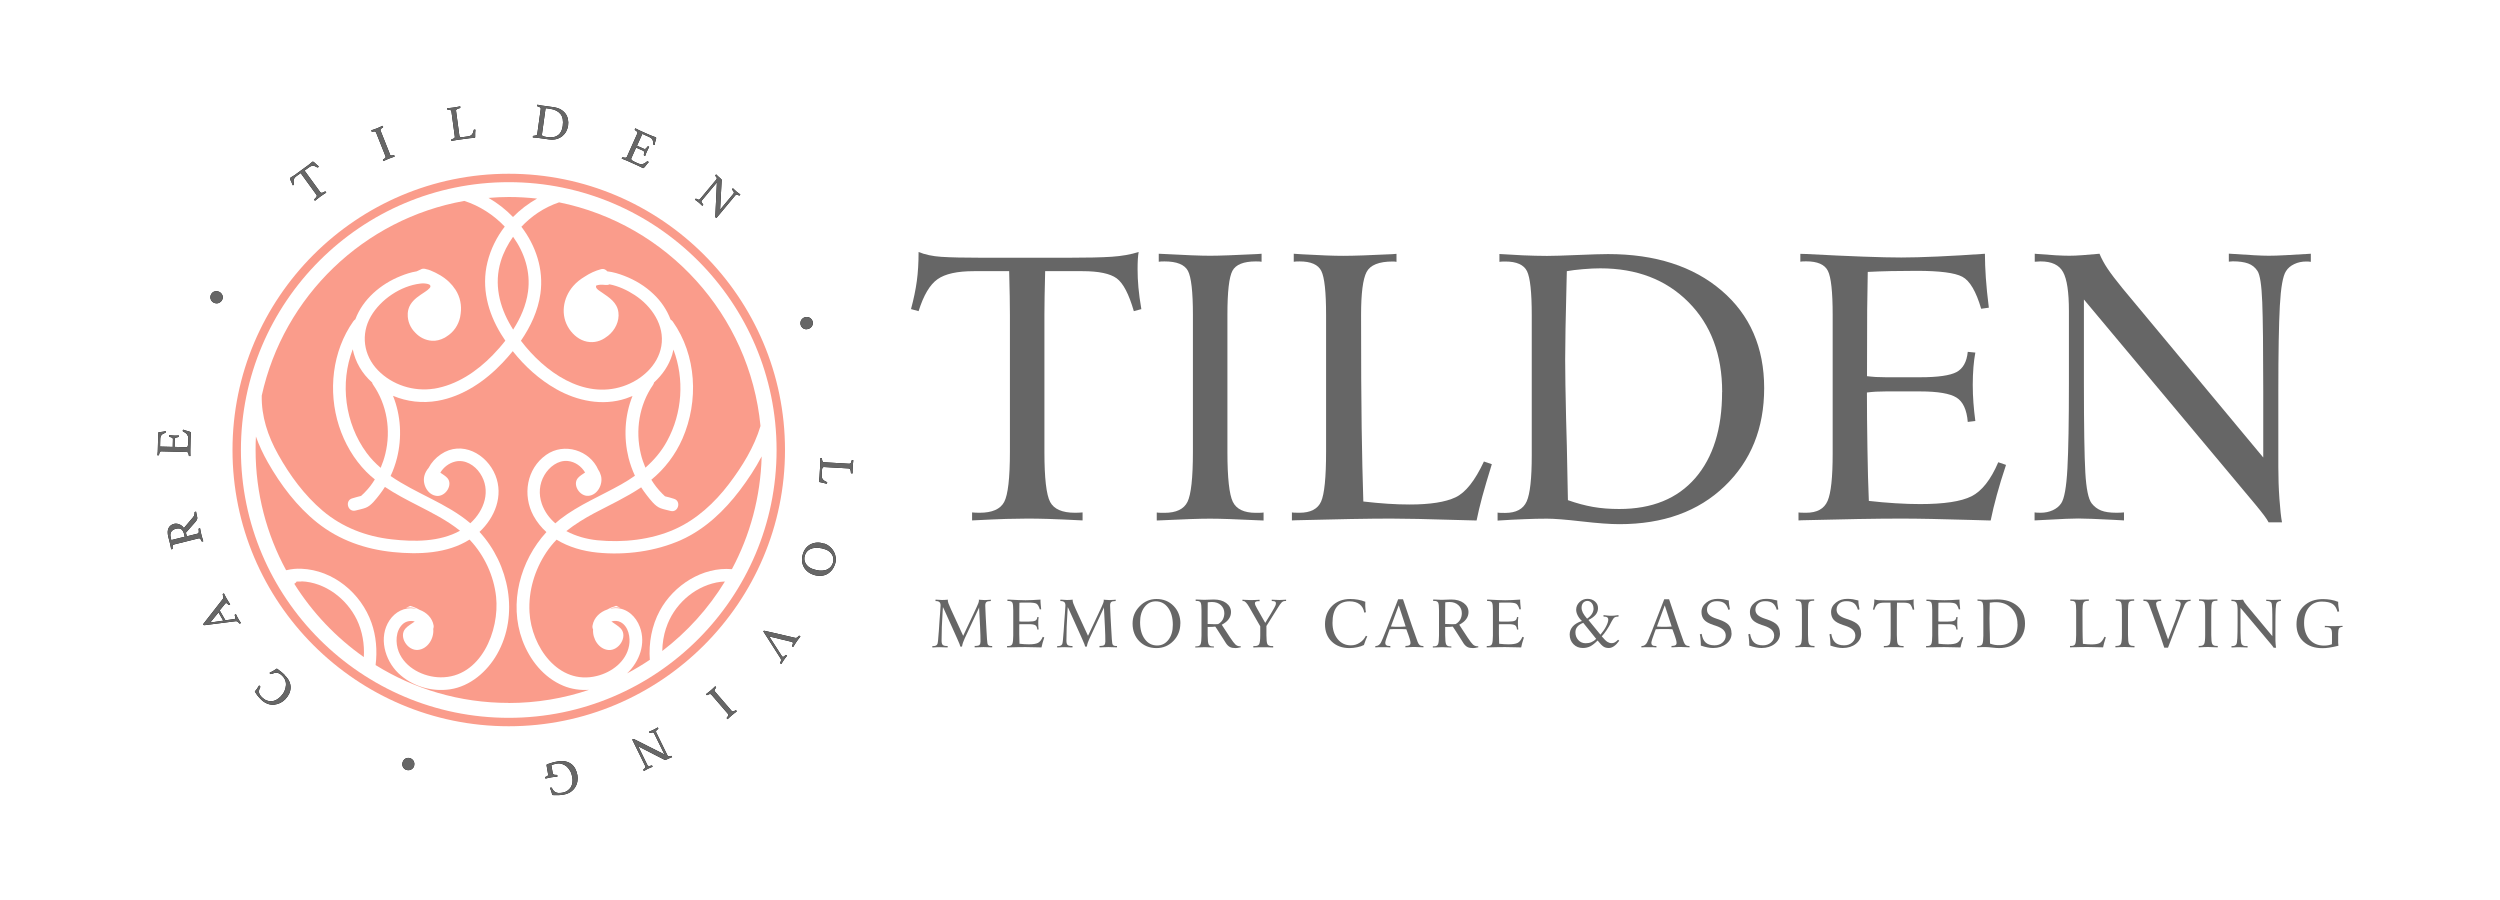 <?xml version="1.0" encoding="UTF-8"?>
<svg id="Layer_2" data-name="Layer 2" xmlns="http://www.w3.org/2000/svg" viewBox="0 0 300 108">
  <defs>
    <style>
      .cls-1 {
        fill: none;
      }

      .cls-2 {
        fill: #666;
      }

      .cls-3 {
        fill: #fa9c8b;
      }
    </style>
  </defs>
  <g id="tracing_home_details" data-name="tracing home details">
    <g>
      <g>
        <g>
          <g>
            <path class="cls-2" d="M119.05,77.68s-.06,0-.11,0c-.39-.02-.7-.03-.92-.03-.18,0-.48.01-.9.03-.07,0-.13,0-.16,0v-.17s.05,0,.09,0c.04,0,.06,0,.08,0,.19,0,.33-.04.41-.12.08-.08.12-.22.12-.41,0-.42-.01-1.01-.05-1.78-.03-.76-.07-1.54-.12-2.32l-.04.12-1.68,3.6c-.09.19-.16.36-.21.51-.05.15-.09.31-.12.48h-.2c-.02-.09-.05-.18-.09-.29-.04-.11-.13-.32-.28-.65l-1.6-3.56-.12-.24-.04.66c-.04.55-.07,1.11-.09,1.7-.02.59-.03,1.14-.03,1.65,0,.26.04.43.13.52.09.09.25.14.48.14.03,0,.07,0,.12,0v.17s-.07,0-.13,0c-.38-.02-.65-.03-.81-.03-.15,0-.39,0-.72.03-.08,0-.14,0-.18.01v-.17c.06,0,.1,0,.12,0,.13,0,.23-.02.31-.06s.14-.1.18-.19c.05-.1.1-.54.15-1.33,0-.1.01-.18.02-.22l.08-1.22c0-.1.03-.41.07-.92.04-.51.06-.82.06-.93,0-.18-.04-.32-.13-.4-.09-.08-.22-.13-.4-.13-.03,0-.05,0-.08,0v-.17s.06,0,.11,0c.33.02.55.04.67.04.08,0,.19,0,.32-.01.13,0,.26-.02.39-.03,0,.03,0,.06-.01.07,0,.02,0,.03,0,.05,0,.15.11.46.33.93.03.08.06.14.08.18l1.43,3.11,1.27-2.7c.3-.63.47-1.02.53-1.17.06-.15.09-.26.09-.35,0-.01,0-.03,0-.05,0-.02,0-.04-.01-.07.06,0,.13,0,.23.02.21.02.37.03.48.03.09,0,.21,0,.36-.02.15,0,.28-.02.37-.03v.17s-.05,0-.08,0c-.22,0-.38.04-.46.12-.09.08-.13.22-.13.42,0,.08,0,.26.02.55.01.29.03.58.04.87l.08,1.47c.03.55.06.94.07,1.17.02.23.03.39.05.47.02.12.07.2.14.25.07.05.17.07.31.07h.12s0,.16,0,.16Z"/>
            <path class="cls-2" d="M125.31,76.5c-.08.23-.14.44-.2.64-.05.19-.1.38-.13.55-.1,0-.25,0-.44-.01-.62-.02-1.11-.03-1.48-.03-.52,0-1.23.01-2.13.04h-.08s0-.17,0-.17c.01,0,.03,0,.06,0,.03,0,.06,0,.11,0,.23,0,.39-.08.46-.25.07-.17.11-.51.11-1.01v-2.99c0-.49-.03-.8-.1-.94-.07-.14-.22-.21-.47-.21-.03,0-.06,0-.08,0-.02,0-.03,0-.05,0v-.17h.13c.95.05,1.63.08,2.04.08.21,0,.47,0,.79-.02.32-.01.66-.03,1.01-.06,0,.16,0,.34.02.52s.03.4.06.64l-.16.02c-.11-.37-.25-.6-.41-.69-.16-.09-.49-.13-.99-.13-.18,0-.36,0-.55,0-.19,0-.35,0-.5.02,0,.23,0,.51-.01.82s0,.79,0,1.42c.06,0,.13.01.19.02s.14,0,.21,0h.74c.38,0,.64-.04.78-.11.14-.07.22-.22.24-.44l.16.02c-.02.1-.03.2-.04.32,0,.12-.01.24-.01.38s0,.26.01.38c0,.12.02.25.04.39l-.16.02c-.02-.26-.1-.44-.24-.52-.14-.09-.4-.13-.78-.13h-.74c-.08,0-.15,0-.22,0s-.13,0-.19.02c0,.36,0,.76,0,1.2s.02.82.03,1.13c.18.02.37.04.57.05.19.01.37.02.54.02.51,0,.88-.06,1.1-.17s.42-.35.58-.73l.16.06Z"/>
            <path class="cls-2" d="M134.03,77.68s-.06,0-.11,0c-.39-.02-.7-.03-.92-.03-.18,0-.48.01-.9.03-.07,0-.13,0-.16,0v-.17s.05,0,.09,0c.04,0,.06,0,.08,0,.19,0,.33-.04.41-.12.08-.08.12-.22.12-.41,0-.42-.01-1.01-.05-1.78-.03-.76-.07-1.54-.12-2.32l-.04.12-1.68,3.6c-.09.19-.16.36-.21.51-.05.15-.09.31-.12.48h-.2c-.02-.09-.05-.18-.09-.29-.04-.11-.13-.32-.28-.65l-1.6-3.56-.12-.24-.04.66c-.04.55-.07,1.11-.09,1.7-.02.59-.03,1.14-.03,1.65,0,.26.04.43.13.52.09.09.25.14.48.14.03,0,.07,0,.12,0v.17s-.07,0-.13,0c-.38-.02-.65-.03-.81-.03-.15,0-.39,0-.72.03-.08,0-.14,0-.18.01v-.17c.06,0,.1,0,.12,0,.13,0,.23-.02.31-.06s.14-.1.18-.19c.05-.1.1-.54.15-1.33,0-.1.01-.18.02-.22l.08-1.22c0-.1.03-.41.07-.92.04-.51.06-.82.06-.93,0-.18-.04-.32-.13-.4-.09-.08-.22-.13-.4-.13-.03,0-.05,0-.08,0v-.17s.06,0,.11,0c.33.02.55.04.67.04.08,0,.19,0,.32-.01.13,0,.26-.02.39-.03,0,.03,0,.06-.01.07,0,.02,0,.03,0,.05,0,.15.11.46.33.93.03.08.06.14.08.18l1.43,3.11,1.27-2.7c.3-.63.47-1.02.53-1.17.06-.15.09-.26.09-.35,0-.01,0-.03,0-.05,0-.02,0-.04-.01-.07.06,0,.13,0,.23.02.21.02.37.03.48.03.09,0,.21,0,.36-.02.15,0,.28-.02.37-.03v.17s-.05,0-.08,0c-.22,0-.38.04-.46.12-.09.08-.13.22-.13.42,0,.08,0,.26.02.55.01.29.03.58.04.87l.08,1.47c.03.55.06.94.07,1.17.02.23.03.39.05.47.02.12.07.2.14.25.07.05.17.07.31.07h.12s0,.16,0,.16Z"/>
            <path class="cls-2" d="M141.64,74.82c0,.82-.28,1.52-.83,2.09s-1.23.86-2.03.86c-.84,0-1.53-.28-2.07-.83-.53-.55-.8-1.26-.8-2.11,0-.81.28-1.5.85-2.08.56-.58,1.24-.87,2.02-.87.83,0,1.52.28,2.06.84.54.56.81,1.26.81,2.11ZM140.74,74.98c0-.85-.19-1.54-.57-2.05-.38-.51-.87-.77-1.48-.77-.55,0-1,.23-1.35.69s-.53,1.06-.53,1.81c0,.85.19,1.53.57,2.04.38.51.87.76,1.48.76.55,0,1-.23,1.35-.68.35-.45.53-1.05.53-1.8Z"/>
            <path class="cls-2" d="M148.92,77.67l-.12.02c-.11.03-.2.05-.29.06-.09.01-.17.02-.25.02-.27,0-.5-.04-.67-.13s-.33-.24-.47-.45c-.08-.12-.2-.3-.34-.54-.05-.08-.08-.13-.11-.17l-.37-.58c-.12-.2-.23-.35-.31-.48s-.14-.2-.16-.23c-.09.01-.2.02-.32.03-.12,0-.24.01-.35.01h-.24v1c0,.57.04.94.12,1.1.08.16.24.24.49.24.03,0,.06,0,.08,0,.02,0,.03,0,.05,0v.13s-.05,0-.1,0c-.47-.02-.81-.04-1.01-.04s-.53.01-1.01.04c-.05,0-.08,0-.1,0v-.14s.03,0,.06,0,.06,0,.11,0c.23,0,.39-.09.46-.26.07-.17.11-.52.11-1.03v-3.01c0-.49-.03-.8-.1-.94-.07-.14-.22-.21-.47-.21-.03,0-.06,0-.08,0-.02,0-.03,0-.05,0v-.17h.05c.44.03.77.04.97.04.14,0,.33,0,.57-.02.25-.01.44-.02.57-.02.62,0,1.12.14,1.5.42s.58.65.58,1.09c0,.31-.09.59-.28.85s-.46.47-.83.67l.98,1.5c.3.46.53.75.67.88.15.13.32.2.51.2h.12v.11ZM146.92,73.59c0-.4-.14-.72-.41-.97-.27-.25-.63-.38-1.06-.38-.08,0-.17,0-.26.01s-.18.02-.26.03c0,.31,0,.65-.01,1.02,0,.37,0,.9,0,1.58.03,0,.08,0,.14,0,.21.02.38.02.51.02.18,0,.31,0,.4,0s.16,0,.21-.01c.24-.14.43-.32.55-.54.12-.22.19-.48.19-.77Z"/>
            <path class="cls-2" d="M154.34,72.12h-.12c-.16,0-.29.05-.41.16-.11.1-.29.35-.53.75l-1.31,2.09v1.1c0,.56.04.92.12,1.08.08.15.26.23.53.23.03,0,.06,0,.08,0,.02,0,.05,0,.08,0v.17c-.32-.02-.56-.03-.74-.03-.17,0-.32,0-.45,0s-.28,0-.45,0c-.18,0-.42.02-.74.03v-.17s.05,0,.08,0c.02,0,.05,0,.09,0,.27,0,.45-.08.53-.23s.13-.51.13-1.08v-1.06l-1.27-2.21-.06-.11c-.27-.47-.5-.71-.68-.71-.03,0-.06,0-.07,0-.02,0-.03,0-.05,0v-.17c.05,0,.14,0,.25.02.33.02.57.03.74.03.15,0,.31,0,.48-.01.17,0,.37-.02.58-.03v.17c-.05,0-.09,0-.12,0-.15,0-.26.02-.33.06-.08.04-.11.1-.11.18,0,.07.02.15.05.24.04.09.1.21.19.37l1,1.76.06-.1c.47-.76.82-1.33,1.02-1.7.08-.14.13-.25.16-.33.03-.08.04-.16.04-.25,0-.08-.03-.14-.1-.18-.06-.04-.16-.06-.28-.06-.03,0-.07,0-.12,0v-.17s.09,0,.17.01c.34.02.6.03.77.03.13,0,.34-.01.63-.03.07,0,.12,0,.15-.01v.16Z"/>
            <path class="cls-2" d="M164.08,76.37c-.06.1-.13.25-.21.47s-.15.4-.2.56c-.23.12-.5.21-.81.27-.3.06-.61.1-.91.1-.89,0-1.6-.26-2.14-.78s-.81-1.21-.81-2.08.28-1.63.84-2.19,1.29-.84,2.19-.84c.31,0,.62.03.92.08s.6.14.89.25c0,.05,0,.1-.01.16,0,.06,0,.11,0,.17,0,.14,0,.3.02.46.01.17.03.33.06.47l-.2.04c-.07-.44-.26-.77-.56-1s-.7-.35-1.2-.35c-.67,0-1.18.22-1.53.66-.35.44-.52,1.08-.52,1.92,0,.79.2,1.43.61,1.94.41.51.94.76,1.6.76.38,0,.73-.1,1.05-.31.32-.2.57-.48.75-.84l.16.08Z"/>
            <path class="cls-2" d="M170.83,77.68s-.12,0-.22-.01c-.37-.02-.63-.03-.81-.03-.21,0-.51,0-.89.03-.11,0-.2,0-.26.01v-.17s.05,0,.08,0c.18,0,.31-.03.4-.09s.13-.15.13-.28c0-.11-.03-.27-.1-.49-.06-.22-.2-.6-.4-1.14-.14,0-.3-.01-.47-.02s-.35,0-.55,0-.39,0-.55,0-.31.01-.43.02c-.03.07-.07.18-.12.32-.27.71-.41,1.16-.41,1.32,0,.12.04.21.13.28s.22.09.4.09c.03,0,.05,0,.08,0v.17c-.16-.01-.32-.02-.48-.03-.16,0-.3,0-.43,0s-.27,0-.42,0c-.16,0-.31.02-.47.03v-.17s.05,0,.08,0c.12,0,.23-.04.34-.12.11-.08.2-.19.27-.33.1-.19.29-.65.58-1.38s.78-1.98,1.47-3.78h.58c.38,1.15.74,2.2,1.06,3.14.32.94.56,1.6.7,1.98.07.18.15.3.24.38.09.07.22.11.37.11.03,0,.06,0,.08,0v.17ZM168.68,75.18l-.83-2.54-.94,2.54c.09.01.23.02.4.03s.33.01.46.01.29,0,.46-.01.33-.02.45-.03Z"/>
            <path class="cls-2" d="M177.42,77.67l-.12.02c-.11.03-.2.05-.29.06-.09.01-.17.02-.25.02-.27,0-.5-.04-.67-.13s-.33-.24-.47-.45c-.08-.12-.2-.3-.34-.54-.05-.08-.08-.13-.11-.17l-.37-.58c-.12-.2-.23-.35-.31-.48s-.14-.2-.16-.23c-.09.01-.2.02-.32.03-.12,0-.24.01-.35.01h-.24v1c0,.57.04.94.12,1.1.08.16.24.24.49.24.03,0,.06,0,.08,0,.02,0,.03,0,.05,0v.13s-.05,0-.1,0c-.47-.02-.81-.04-1.01-.04s-.53.01-1.01.04c-.05,0-.08,0-.1,0v-.14s.03,0,.06,0,.06,0,.11,0c.23,0,.39-.09.46-.26.07-.17.11-.52.11-1.03v-3.01c0-.49-.03-.8-.1-.94-.07-.14-.22-.21-.47-.21-.03,0-.06,0-.08,0-.02,0-.03,0-.05,0v-.17h.05c.44.03.77.04.97.04.14,0,.33,0,.57-.02.25-.01.44-.02.57-.02.62,0,1.12.14,1.5.42s.58.65.58,1.09c0,.31-.09.59-.28.85s-.46.47-.83.67l.98,1.5c.3.46.53.75.67.88.15.13.32.2.51.2h.12v.11ZM175.42,73.59c0-.4-.14-.72-.41-.97-.27-.25-.63-.38-1.06-.38-.08,0-.17,0-.26.01s-.18.02-.26.03c0,.31,0,.65-.01,1.02,0,.37,0,.9,0,1.58.03,0,.08,0,.14,0,.21.02.38.02.51.02.18,0,.31,0,.4,0s.16,0,.21-.01c.24-.14.43-.32.55-.54.12-.22.19-.48.19-.77Z"/>
            <path class="cls-2" d="M182.87,76.5c-.08.23-.14.44-.2.64-.05.19-.1.38-.13.55-.1,0-.25,0-.44-.01-.62-.02-1.11-.03-1.48-.03-.52,0-1.23.01-2.13.04h-.08s0-.17,0-.17c.01,0,.03,0,.06,0,.03,0,.06,0,.11,0,.23,0,.39-.08.46-.25.07-.17.11-.51.11-1.01v-2.99c0-.49-.03-.8-.1-.94-.07-.14-.22-.21-.47-.21-.03,0-.06,0-.08,0-.02,0-.03,0-.05,0v-.17h.13c.95.05,1.63.08,2.04.08.21,0,.47,0,.79-.02.32-.01.66-.03,1.01-.06,0,.16,0,.34.02.52s.03.4.06.64l-.16.02c-.11-.37-.25-.6-.41-.69-.16-.09-.49-.13-.99-.13-.18,0-.36,0-.55,0-.19,0-.35,0-.5.02,0,.23,0,.51-.01.82s0,.79,0,1.42c.06,0,.13.01.19.02s.14,0,.21,0h.74c.38,0,.64-.04.78-.11.14-.07.22-.22.24-.44l.16.02c-.02.1-.03.2-.04.32,0,.12-.01.24-.01.38s0,.26.01.38c0,.12.02.25.04.39l-.16.02c-.02-.26-.1-.44-.24-.52-.14-.09-.4-.13-.78-.13h-.74c-.08,0-.15,0-.22,0s-.13,0-.19.02c0,.36,0,.76,0,1.2s.02.82.03,1.13c.18.02.37.04.57.05.19.01.37.02.54.02.51,0,.88-.06,1.1-.17s.42-.35.58-.73l.16.06Z"/>
            <path class="cls-2" d="M194.3,76.9c-.21.29-.42.51-.63.65-.21.14-.41.21-.61.21-.25,0-.46-.05-.63-.16s-.41-.35-.72-.74c-.32.33-.61.56-.88.7-.27.13-.56.2-.88.2-.46,0-.84-.15-1.14-.46-.3-.31-.45-.69-.45-1.16,0-.37.13-.7.38-.98.26-.28.62-.49,1.09-.64-.24-.23-.41-.46-.52-.69-.11-.22-.17-.45-.17-.66,0-.37.14-.67.41-.93.27-.25.59-.38.95-.38s.66.11.9.32.36.47.36.79c0,.29-.09.56-.28.79-.19.23-.48.45-.87.64l1.44,1.76c.29-.34.52-.67.69-1.01.17-.33.25-.6.25-.79,0-.13-.04-.22-.13-.28s-.23-.09-.44-.09v-.18c.19.02.36.04.51.06.15.02.28.02.39.02.12,0,.23,0,.35-.01s.3-.03.55-.07v.18c-.21,0-.36.03-.47.1-.11.07-.22.23-.35.47-.2.4-.4.76-.61,1.06-.2.3-.4.55-.58.74.29.34.51.56.67.66s.33.16.52.16c.13,0,.26-.03.37-.09.12-.06.25-.17.4-.32l.14.12ZM191.54,76.66l-1.55-1.92c-.32.12-.55.28-.71.47-.16.19-.23.41-.23.67,0,.37.12.68.35.93.23.25.53.38.88.38.25,0,.48-.04.69-.13.21-.09.4-.22.58-.4ZM191.22,73.02c0-.26-.07-.48-.21-.65-.14-.17-.32-.26-.52-.26s-.38.08-.51.23-.19.35-.19.59c0,.19.05.39.15.59s.27.44.51.72c.26-.17.45-.36.58-.57s.2-.42.2-.66Z"/>
            <path class="cls-2" d="M202.76,77.68s-.12,0-.22-.01c-.37-.02-.63-.03-.81-.03-.21,0-.51,0-.89.03-.11,0-.2,0-.26.01v-.17s.05,0,.08,0c.18,0,.31-.03.4-.09s.13-.15.13-.28c0-.11-.03-.27-.1-.49-.06-.22-.2-.6-.4-1.14-.14,0-.3-.01-.47-.02s-.35,0-.55,0-.39,0-.55,0-.31.01-.43.02c-.03.07-.07.18-.12.32-.27.71-.41,1.16-.41,1.32,0,.12.04.21.13.28s.22.09.4.09c.03,0,.05,0,.08,0v.17c-.16-.01-.32-.02-.48-.03-.16,0-.3,0-.43,0s-.27,0-.42,0c-.16,0-.31.02-.47.03v-.17s.05,0,.08,0c.12,0,.23-.04.34-.12.11-.08.2-.19.27-.33.1-.19.29-.65.58-1.38s.78-1.98,1.47-3.78h.58c.38,1.15.74,2.2,1.06,3.14.32.94.56,1.6.7,1.98.07.18.15.3.24.38.09.07.22.11.37.11.03,0,.06,0,.08,0v.17ZM200.6,75.18l-.83-2.54-.94,2.54c.09.01.23.02.4.03s.33.01.46.01.29,0,.46-.01.33-.02.45-.03Z"/>
            <path class="cls-2" d="M207.79,76c0,.5-.21.92-.63,1.26-.42.33-.95.5-1.58.5-.21,0-.43-.02-.67-.07-.24-.04-.5-.12-.81-.22v-.12c0-.2-.01-.43-.04-.68-.02-.25-.05-.44-.08-.55l.22-.06c.08.48.24.83.49,1.05s.6.33,1.05.33c.39,0,.71-.11.97-.34.26-.23.38-.5.38-.83,0-.27-.1-.5-.29-.69s-.51-.36-.94-.5l-.25-.08c-.53-.18-.9-.38-1.11-.62-.21-.24-.32-.55-.32-.93,0-.45.19-.83.57-1.13.38-.31.84-.46,1.4-.46.2,0,.41.02.64.05.23.04.45.09.67.15,0,.17,0,.33.03.48.02.16.05.35.1.58l-.19.06c-.1-.37-.26-.63-.47-.79-.21-.16-.51-.25-.9-.25s-.65.09-.87.28c-.21.19-.32.43-.32.74,0,.25.09.46.27.63.18.17.48.33.92.47l.24.08c.56.19.96.41,1.18.66.22.25.33.58.33.98Z"/>
            <path class="cls-2" d="M213.6,76c0,.5-.21.92-.63,1.26-.42.33-.95.5-1.58.5-.21,0-.43-.02-.67-.07-.24-.04-.5-.12-.81-.22v-.12c0-.2-.01-.43-.04-.68-.02-.25-.05-.44-.08-.55l.22-.06c.08.48.24.83.49,1.05s.6.33,1.05.33c.39,0,.71-.11.97-.34.26-.23.38-.5.38-.83,0-.27-.1-.5-.29-.69s-.51-.36-.94-.5l-.25-.08c-.53-.18-.9-.38-1.11-.62-.21-.24-.32-.55-.32-.93,0-.45.19-.83.57-1.13.38-.31.84-.46,1.4-.46.2,0,.41.02.64.05.23.04.45.09.67.15,0,.17,0,.33.03.48.02.16.05.35.1.58l-.19.06c-.1-.37-.26-.63-.47-.79-.21-.16-.51-.25-.9-.25s-.65.09-.87.28c-.21.19-.32.43-.32.74,0,.25.09.46.27.63.18.17.48.33.92.47l.24.08c.56.19.96.41,1.18.66.22.25.33.58.33.98Z"/>
            <path class="cls-2" d="M217.74,77.68s-.05,0-.09,0c-.48-.02-.83-.04-1.06-.04s-.58.01-1.05.04c-.04,0-.07,0-.09,0v-.17s.03,0,.05,0c.02,0,.06,0,.11,0,.25,0,.42-.08.5-.24s.12-.52.12-1.08v-2.95c0-.5-.04-.81-.11-.95-.07-.13-.24-.2-.5-.2-.03,0-.06,0-.08,0-.02,0-.03,0-.05,0v-.17s.04,0,.08,0c.49.03.83.04,1.02.04s.53-.01,1.01-.04c.04,0,.08,0,.1,0v.17s-.03,0-.05,0c-.02,0-.04,0-.08,0-.26,0-.43.07-.5.2-.07.13-.11.45-.11.95v2.95c0,.56.04.92.12,1.08.08.16.24.24.5.24.06,0,.09,0,.11,0,.02,0,.04,0,.05,0v.17Z"/>
            <path class="cls-2" d="M223.34,76c0,.5-.21.92-.63,1.26-.42.33-.95.5-1.58.5-.21,0-.43-.02-.67-.07-.24-.04-.5-.12-.81-.22v-.12c0-.2-.01-.43-.04-.68-.02-.25-.05-.44-.08-.55l.22-.06c.08.48.24.83.49,1.05s.6.33,1.05.33c.39,0,.71-.11.97-.34.26-.23.38-.5.38-.83,0-.27-.1-.5-.29-.69s-.51-.36-.94-.5l-.25-.08c-.53-.18-.9-.38-1.11-.62-.21-.24-.32-.55-.32-.93,0-.45.19-.83.57-1.13.38-.31.84-.46,1.4-.46.2,0,.41.02.64.05.23.04.45.09.67.15,0,.17,0,.33.03.48.02.16.05.35.1.58l-.19.06c-.1-.37-.26-.63-.47-.79-.21-.16-.51-.25-.9-.25s-.65.09-.87.28c-.21.19-.32.43-.32.74,0,.25.09.46.27.63.18.17.48.33.92.47l.24.08c.56.19.96.41,1.18.66.22.25.33.58.33.98Z"/>
            <path class="cls-2" d="M229.7,73.14l-.16.04c-.11-.37-.23-.6-.37-.71-.14-.1-.38-.15-.73-.15h-.8c-.01.41-.02.72-.02.94v2.95c0,.56.04.92.12,1.08.08.15.26.23.53.23.03,0,.06,0,.08,0,.02,0,.05,0,.08,0v.17c-.32-.02-.56-.03-.74-.03-.17,0-.32,0-.45,0s-.28,0-.45,0c-.17,0-.42.02-.73.03v-.17s.05,0,.08,0c.02,0,.05,0,.09,0,.27,0,.45-.08.53-.23.08-.15.12-.51.12-1.08v-2.95c0-.22,0-.53-.02-.94h-.76c-.36,0-.62.06-.78.17-.16.12-.3.34-.41.69l-.16-.04c.06-.22.1-.42.13-.6.03-.18.04-.39.04-.62.14.06.3.09.49.1.19.01.49.02.9.02h1.8c.43,0,.75,0,.96-.02s.41-.05.58-.1c-.02.08-.02.21-.02.37,0,.13,0,.26.02.39.01.13.03.29.06.47Z"/>
            <path class="cls-2" d="M235.59,76.5c-.08.23-.14.44-.2.64-.05.19-.1.38-.13.55-.1,0-.25,0-.44-.01-.62-.02-1.11-.03-1.48-.03-.52,0-1.23.01-2.13.04h-.08s0-.17,0-.17c.01,0,.03,0,.06,0,.03,0,.06,0,.11,0,.23,0,.39-.08.46-.25.07-.17.11-.51.11-1.01v-2.99c0-.49-.03-.8-.1-.94-.07-.14-.22-.21-.47-.21-.03,0-.06,0-.08,0-.02,0-.03,0-.05,0v-.17h.13c.95.05,1.63.08,2.04.08.21,0,.47,0,.79-.02.32-.01.66-.03,1.01-.06,0,.16,0,.34.02.52s.03.4.06.64l-.16.02c-.11-.37-.25-.6-.41-.69-.16-.09-.49-.13-.99-.13-.18,0-.36,0-.55,0-.19,0-.35,0-.5.02,0,.23,0,.51-.01.82s0,.79,0,1.42c.06,0,.13.01.19.02s.14,0,.21,0h.74c.38,0,.64-.04.78-.11.14-.07.22-.22.24-.44l.16.02c-.02.1-.03.2-.04.32,0,.12-.01.24-.01.38s0,.26.01.38c0,.12.02.25.04.39l-.16.02c-.02-.26-.1-.44-.24-.52-.14-.09-.4-.13-.78-.13h-.74c-.08,0-.15,0-.22,0s-.13,0-.19.02c0,.36,0,.76,0,1.2s.02.82.03,1.13c.18.02.37.04.57.05.19.01.37.02.54.02.51,0,.88-.06,1.1-.17s.42-.35.58-.73l.16.06Z"/>
            <path class="cls-2" d="M243,74.84c0,.86-.28,1.56-.85,2.11-.57.54-1.32.82-2.26.82-.2,0-.47-.02-.81-.06-.34-.04-.59-.06-.75-.06s-.31,0-.49,0c-.17,0-.37.02-.58.03v-.17s.03,0,.06,0c.03,0,.06,0,.11,0,.23,0,.39-.08.46-.25s.11-.5.11-.99v-3.01c0-.49-.03-.81-.1-.95-.07-.14-.22-.21-.47-.21-.03,0-.06,0-.08,0-.02,0-.03,0-.05,0v-.17c.15.01.32.02.5.03.19,0,.36.01.52.01.14,0,.35,0,.66-.02.3-.01.52-.02.66-.02,1.01,0,1.83.26,2.44.78s.92,1.22.92,2.1ZM242.1,74.92c0-.8-.24-1.45-.72-1.93s-1.11-.73-1.89-.73c-.11,0-.23,0-.37.02s-.26.03-.35.04c0,.07,0,.17,0,.29-.02.71-.03,1.25-.03,1.6,0,.29,0,.72.02,1.26,0,.25.01.45.02.59l.02,1.17c.19.07.37.12.54.15.17.03.36.04.56.04.71,0,1.25-.22,1.63-.67s.58-1.06.58-1.85Z"/>
            <path class="cls-2" d="M252.7,76.47c-.09.28-.16.52-.21.7-.05.18-.09.35-.12.51-.1,0-.26,0-.47-.01-.59-.02-1.05-.03-1.38-.03-.47,0-1.15.01-2.04.04h-.08s0-.17,0-.17c.01,0,.03,0,.06,0,.03,0,.06,0,.11,0,.24,0,.39-.08.46-.24.07-.16.11-.52.11-1.07v-2.95c0-.49-.03-.8-.1-.94-.07-.14-.22-.21-.47-.21-.03,0-.06,0-.08,0-.02,0-.03,0-.05,0v-.17s.11,0,.2.01c.38.02.67.03.87.03.22,0,.58-.01,1.06-.04.04,0,.07,0,.09,0v.17s-.05,0-.08,0c-.3,0-.48.08-.56.23-.08.15-.12.46-.12.92,0,1.04,0,1.84.01,2.42,0,.58.02,1.11.04,1.59.19.02.36.04.53.05.16.01.32.02.47.02.44,0,.77-.05.98-.15.22-.1.42-.36.61-.77l.16.06Z"/>
            <path class="cls-2" d="M256.14,77.68s-.05,0-.09,0c-.48-.02-.83-.04-1.06-.04s-.58.01-1.05.04c-.04,0-.07,0-.09,0v-.17s.03,0,.05,0c.02,0,.06,0,.11,0,.25,0,.42-.08.5-.24s.12-.52.12-1.08v-2.95c0-.5-.04-.81-.11-.95-.07-.13-.24-.2-.5-.2-.03,0-.06,0-.08,0-.02,0-.03,0-.05,0v-.17s.04,0,.08,0c.49.03.83.04,1.02.04s.53-.01,1.01-.04c.04,0,.08,0,.1,0v.17s-.03,0-.05,0c-.02,0-.04,0-.08,0-.26,0-.43.07-.5.2-.07.13-.11.45-.11.95v2.95c0,.56.04.92.12,1.08.08.16.24.24.5.24.06,0,.09,0,.11,0,.02,0,.04,0,.05,0v.17Z"/>
            <path class="cls-2" d="M262.85,72.12s-.05,0-.08,0c-.12,0-.23.04-.34.12-.11.08-.2.19-.27.33-.11.23-.5,1.2-1.15,2.92-.36.95-.64,1.69-.85,2.23h-.45c-.3-.91-.61-1.82-.93-2.71-.31-.89-.61-1.69-.88-2.41-.06-.18-.14-.3-.24-.38-.1-.08-.22-.11-.37-.11-.03,0-.05,0-.08,0v-.17s.12,0,.21.01c.37.02.64.03.81.03.26,0,.62-.01,1.07-.04h.04s0,.17,0,.17c-.03,0-.05,0-.08,0-.17,0-.3.03-.39.09s-.14.14-.14.24c0,.14.06.39.19.75.02.07.04.12.06.16l1.19,3.39c.13-.33.34-.88.63-1.65l.15-.4.16-.43c.38-1.02.57-1.61.57-1.77,0-.13-.04-.22-.13-.28s-.22-.09-.4-.09c-.03,0-.05,0-.08,0v-.17c.15.01.31.02.48.03.17,0,.33.01.46.01.12,0,.24,0,.38,0s.3-.02.48-.03v.17Z"/>
            <path class="cls-2" d="M266.13,77.68s-.05,0-.09,0c-.48-.02-.83-.04-1.06-.04s-.58.01-1.05.04c-.04,0-.07,0-.09,0v-.17s.03,0,.05,0c.02,0,.06,0,.11,0,.25,0,.42-.08.5-.24s.12-.52.12-1.08v-2.95c0-.5-.04-.81-.11-.95-.07-.13-.24-.2-.5-.2-.03,0-.06,0-.08,0-.02,0-.03,0-.05,0v-.17s.04,0,.08,0c.49.03.83.04,1.02.04s.53-.01,1.01-.04c.04,0,.08,0,.1,0v.17s-.03,0-.05,0c-.02,0-.04,0-.08,0-.26,0-.43.07-.5.2-.07.13-.11.45-.11.95v2.95c0,.56.04.92.12,1.08.08.16.24.24.5.24.06,0,.09,0,.11,0,.02,0,.04,0,.05,0v.17Z"/>
            <path class="cls-2" d="M273.74,72.12s-.06,0-.09,0c-.1,0-.18.02-.26.06-.08.04-.14.09-.18.15-.07.1-.11.35-.13.75s-.03,1.01-.03,1.83v1.63c0,.23,0,.45.02.68.02.23.03.4.06.51h-.29s-.05-.08-.1-.15c-.05-.06-.11-.14-.19-.24l-3.69-4.4v1.8c0,.93,0,1.57.03,1.92.02.35.06.57.13.66.06.07.12.12.2.16s.19.05.33.05c.06,0,.11,0,.16,0v.17c-.05,0-.13,0-.23-.01-.35-.02-.61-.03-.76-.03-.12,0-.35,0-.69.03-.11,0-.19,0-.25.01v-.17s.03,0,.05,0c.02,0,.04,0,.08,0,.09,0,.18-.02.26-.05.08-.04.14-.09.18-.15.07-.1.11-.35.13-.75s.03-1.01.03-1.83v-1.55c0-.41-.04-.68-.13-.84s-.25-.23-.49-.23c-.03,0-.07,0-.12,0v-.17s.02,0,.04,0c.31.03.55.04.7.04.07,0,.17,0,.29-.01.12,0,.24-.02.36-.03.04.1.1.21.17.32.07.11.18.25.32.42l3.03,3.64v-1.43c0-.91,0-1.54-.02-1.91s-.05-.59-.1-.67c-.05-.08-.12-.13-.2-.16-.08-.03-.19-.05-.33-.05h-.08s0-.16,0-.16c.24.02.42.03.55.03s.23,0,.31,0c.09,0,.22,0,.37-.01.16,0,.33-.02.53-.03v.17Z"/>
            <path class="cls-2" d="M281.11,75.23c-.21,0-.35.06-.42.17-.07.11-.11.33-.11.65v.66c0,.15,0,.29,0,.42,0,.13.02.25.03.36-.48.12-.86.19-1.13.23-.27.04-.53.06-.79.06-.94,0-1.69-.26-2.26-.78-.57-.52-.85-1.21-.85-2.08,0-.91.29-1.64.88-2.2.59-.56,1.36-.83,2.31-.83.31,0,.62.03.93.08.3.05.6.14.88.25,0,.19,0,.37.03.55s.05.38.09.6l-.2.04c-.12-.45-.32-.77-.61-.95s-.71-.27-1.28-.27c-.64,0-1.15.23-1.54.7s-.58,1.09-.58,1.88.22,1.47.65,1.96c.43.49,1.01.74,1.72.74.18,0,.36-.01.52-.04.16-.03.31-.07.45-.12,0-.14,0-.3.01-.47,0-.17,0-.42,0-.76,0-.32-.05-.54-.15-.65s-.29-.17-.59-.17c-.03,0-.07,0-.12.02v-.18h.04c.45.03.81.04,1.07.04.21,0,.53-.01.97-.04h.05v.16Z"/>
          </g>
          <g>
            <path class="cls-2" d="M136.98,37.09l-.92.25c-.59-2.05-1.28-3.37-2.06-3.94-.78-.57-2.15-.86-4.1-.86h-4.48c-.06,2.28-.09,4.02-.09,5.24v16.44c0,3.15.23,5.16.69,6.02.46.86,1.45,1.29,2.97,1.29.18,0,.33,0,.47-.01.13,0,.28-.02.45-.03v.96c-1.77-.09-3.14-.15-4.12-.18-.97-.03-1.81-.04-2.51-.04s-1.56.02-2.53.04c-.97.03-2.34.09-4.1.18v-.96c.15.01.29.03.42.03.13,0,.3.01.49.01,1.5,0,2.48-.43,2.94-1.29.46-.86.69-2.87.69-6.02v-16.44c0-1.22-.03-2.97-.09-5.24h-4.24c-1.99,0-3.45.32-4.36.97-.92.65-1.67,1.92-2.27,3.83l-.91-.25c.33-1.22.56-2.34.7-3.37.14-1.03.21-2.19.21-3.48.76.31,1.67.51,2.73.58,1.06.07,2.74.11,5.03.11h10.06c2.38,0,4.17-.04,5.36-.12,1.19-.08,2.27-.27,3.23-.57-.09.46-.13,1.15-.13,2.05,0,.71.03,1.45.1,2.2.07.75.18,1.62.35,2.6Z"/>
            <path class="cls-2" d="M151.59,62.46c-.1,0-.27,0-.49-.02-2.68-.13-4.65-.2-5.91-.2s-3.21.07-5.89.2c-.24.01-.4.02-.49.02v-.96c.07.01.17.03.28.03.11,0,.32.01.64.01,1.41,0,2.34-.44,2.77-1.32.43-.88.65-2.88.65-6v-16.44c0-2.77-.2-4.53-.6-5.28-.4-.75-1.34-1.13-2.81-1.13-.19,0-.33,0-.42.01-.09,0-.18.02-.27.03v-.96c.1.01.25.02.45.02,2.74.15,4.64.22,5.71.22s2.97-.07,5.62-.2c.24-.01.42-.03.56-.04v.96c-.09-.01-.18-.03-.27-.03s-.23-.01-.42-.01c-1.47,0-2.41.38-2.81,1.13-.4.75-.6,2.51-.6,5.28v16.44c0,3.12.22,5.12.65,6,.43.88,1.35,1.32,2.77,1.32.31,0,.52,0,.64-.01.11,0,.2-.02.28-.03v.96Z"/>
            <path class="cls-2" d="M179.02,55.7c-.49,1.58-.87,2.88-1.15,3.9-.28,1.03-.5,1.98-.68,2.86-.58-.01-1.45-.04-2.61-.07-3.3-.1-5.86-.16-7.68-.16-2.6,0-6.4.07-11.4.2l-.47.02v-.96c.07.01.18.03.32.03.14,0,.34.01.59.01,1.32,0,2.19-.45,2.59-1.34s.6-2.89.6-5.98v-16.44c0-2.74-.19-4.49-.57-5.25-.38-.77-1.25-1.15-2.62-1.15-.19,0-.34,0-.42.01s-.18.02-.27.03v-.96c.24.01.6.04,1.09.07,2.13.12,3.74.18,4.84.18,1.25,0,3.21-.07,5.89-.2.22-.01.39-.03.51-.04v.96c-.15-.03-.3-.04-.45-.04-1.65,0-2.7.42-3.14,1.26-.44.84-.66,2.55-.66,5.14,0,5.79.02,10.3.07,13.53s.11,6.19.2,8.87c1.04.12,2.02.21,2.93.27.91.06,1.8.09,2.64.09,2.45,0,4.28-.29,5.49-.86,1.21-.57,2.34-2,3.41-4.3l.91.31Z"/>
            <path class="cls-2" d="M211.7,46.58c0,4.8-1.58,8.73-4.74,11.76-3.16,3.04-7.37,4.56-12.64,4.56-1.1,0-2.6-.11-4.51-.33-1.9-.22-3.3-.33-4.17-.33s-1.76.02-2.72.06c-.97.04-2.04.09-3.21.17v-.96c.07.01.18.03.32.03.14,0,.34.01.59.01,1.31,0,2.17-.46,2.58-1.38.41-.92.61-2.76.61-5.52v-16.82c0-2.76-.19-4.52-.57-5.29s-1.25-1.16-2.62-1.16c-.19,0-.34,0-.42.01s-.18.02-.27.03v-.94c.85.06,1.79.11,2.82.16,1.03.04,2,.07,2.89.07.76,0,1.98-.04,3.66-.11,1.68-.07,2.9-.11,3.66-.11,5.67,0,10.21,1.46,13.62,4.37,3.41,2.91,5.12,6.82,5.12,11.73ZM206.66,47.04c0-4.48-1.35-8.08-4.04-10.78-2.69-2.71-6.22-4.06-10.58-4.06-.6,0-1.29.03-2.09.1-.8.07-1.44.15-1.93.24-.01.37-.03.92-.04,1.64-.1,3.99-.16,6.97-.16,8.95,0,1.65.04,4,.11,7.06.04,1.39.07,2.5.09,3.31l.13,6.52c1.04.37,2.05.64,3.01.81s2.02.25,3.15.25c3.94,0,6.98-1.24,9.13-3.72,2.14-2.48,3.21-5.92,3.21-10.31Z"/>
            <path class="cls-2" d="M240.71,55.83c-.43,1.29-.8,2.48-1.09,3.56-.3,1.08-.54,2.1-.74,3.07-.55-.01-1.37-.04-2.45-.07-3.44-.1-6.2-.16-8.28-.16-2.92,0-6.89.07-11.91.2l-.42.02v-.96c.07.01.18.03.32.03.14,0,.34.01.59.01,1.31,0,2.17-.47,2.58-1.42.41-.94.61-2.83.61-5.66v-16.69c0-2.74-.19-4.49-.57-5.25-.38-.77-1.25-1.15-2.62-1.15-.19,0-.33,0-.42.01-.09,0-.18.02-.27.03v-.94l.71.02c5.3.28,9.1.42,11.4.42,1.16,0,2.63-.04,4.41-.12,1.78-.08,3.66-.19,5.63-.33,0,.9.04,1.87.11,2.9.07,1.03.19,2.22.36,3.57l-.92.13c-.61-2.08-1.36-3.36-2.26-3.84-.9-.48-2.73-.71-5.5-.71-1,0-2.02.01-3.07.03-1.05.02-1.98.06-2.78.1-.03,1.31-.05,2.83-.07,4.56-.01,1.73-.02,4.38-.02,7.95.36.04.72.08,1.08.1s.76.03,1.19.03h4.11c2.13,0,3.58-.21,4.36-.62.78-.42,1.23-1.23,1.35-2.43l.91.09c-.1.54-.18,1.13-.23,1.77-.05.65-.08,1.35-.08,2.11s.03,1.44.08,2.14c.05.7.13,1.43.23,2.19l-.91.11c-.12-1.46-.57-2.43-1.35-2.92-.78-.49-2.24-.74-4.36-.74h-4.11c-.45,0-.85.01-1.22.03-.36.02-.72.06-1.06.1,0,1.99.02,4.22.06,6.67.04,2.45.09,4.57.17,6.34,1.03.12,2.08.21,3.17.28,1.09.07,2.08.1,2.99.1,2.86,0,4.9-.31,6.15-.93,1.24-.62,2.32-1.98,3.22-4.09l.91.31Z"/>
            <path class="cls-2" d="M277.28,31.42c-.16-.03-.33-.04-.51-.04-.54,0-1.02.1-1.46.31-.44.21-.77.49-.99.85-.37.55-.62,1.94-.74,4.17-.12,2.23-.18,5.64-.18,10.22v9.13c0,1.26.04,2.53.13,3.79.09,1.26.19,2.21.31,2.83h-1.61c-.09-.19-.27-.47-.54-.83-.27-.36-.62-.8-1.05-1.32l-20.57-24.59v10.06c0,5.21.06,8.78.17,10.71.11,1.93.36,3.16.75,3.68.31.4.69.69,1.14.87.45.18,1.06.27,1.83.27.31,0,.62-.01.92-.04v.96c-.28-.01-.71-.04-1.27-.07-1.98-.1-3.38-.16-4.22-.16-.68,0-1.97.05-3.86.16-.63.03-1.09.05-1.38.07v-.96c.09.01.18.03.29.03.1,0,.25.01.45.01.52,0,1-.1,1.44-.3.44-.2.78-.48,1.02-.84.37-.55.62-1.94.74-4.17.12-2.23.18-5.64.18-10.22v-8.68c0-2.26-.23-3.82-.7-4.67-.47-.86-1.37-1.28-2.71-1.28-.16,0-.4.02-.69.04v-.96s.12.02.22.02c1.76.15,3.06.22,3.93.22.42,0,.95-.02,1.6-.07.65-.05,1.32-.11,2.02-.17.24.58.56,1.18.97,1.79.41.61,1,1.39,1.77,2.33l16.91,20.33v-7.99c0-5.06-.04-8.61-.12-10.65-.08-2.05-.27-3.29-.57-3.74-.28-.43-.65-.73-1.12-.9s-1.08-.26-1.85-.26l-.47.04v-.96c1.32.09,2.34.15,3.04.19.71.04,1.29.06,1.75.06.52,0,1.22-.02,2.09-.07.87-.05,1.86-.11,2.96-.17v.96Z"/>
          </g>
        </g>
        <g>
          <path class="cls-3" d="M43.42,59.5c.08-.01.05-.01,0,0h0Z"/>
          <path class="cls-3" d="M44.64,45.89c-1.19-1.06-2.01-2.46-2.31-3.98-1.56,4.06-.94,8.89,1.66,12.43.5.68,1.07,1.27,1.69,1.8.23-.54.42-1.1.56-1.68.69-2.84.2-5.89-1.47-8.3-.07-.1-.11-.19-.12-.28Z"/>
          <path class="cls-3" d="M52.05,46.65c2.76-.44,5.18-2.08,7.09-4.05.52-.54,1.03-1.11,1.5-1.72-.17-.25-.34-.51-.5-.77-1.6-2.6-2.39-5.61-1.65-8.63.39-1.6,1.12-3.04,2.08-4.29-1.34-1.41-3.04-2.5-4.85-3.08-12.07,2.15-21.69,11.45-24.31,23.36-.05,2.48.72,4.84,1.97,7.07,1.4,2.51,3.15,4.89,5.34,6.75,2.35,1.99,5.23,3.09,8.27,3.43,2.7.31,5.77.32,8.21-1.03-1.54-1.24-3.33-2.14-5.08-3.04-1.33-.68-2.68-1.38-3.93-2.22-.2.32-.42.63-.65.93-.43.54-.99,1.32-1.65,1.57-.38.15-.81.22-1.21.33-.95.26-1.34-1.21-.4-1.46.35-.09.7-.22,1.05-.29.12-.13.27-.25.4-.38.25-.26.5-.53.72-.82.19-.25.36-.51.53-.78-.35-.28-.69-.58-1.01-.9-1.52-1.54-2.63-3.46-3.29-5.51-1.34-4.16-.82-8.98,1.73-12.58.07-.09.15-.17.23-.22.9-2.42,3.07-4.25,5.43-5.19.59-.24,1.25-.46,1.93-.57.15-.07.3-.14.46-.21,0,0,0,0,0,0,.15-.1.35-.14.59-.08.02,0,.03.01.05.02.39.06.78.26,1.11.41.03.02.06.04.1.05.19.09.37.19.55.3.07.04.14.09.2.13.16.1.31.21.45.33.04.03.07.05.11.08.18.15.34.31.49.48.04.04.08.09.12.13.03.03.06.06.08.09.1.12.19.24.27.37.03.04.06.08.09.12.55.86.75,1.88.61,2.86-.02.15-.04.3-.07.44,0,0,0,0,0,0-.21.93-.76,1.78-1.65,2.32-.05.03-.09.06-.14.09,0,0-.02.01-.03.02-.02.01-.04.02-.06.03-.47.25-.99.39-1.51.35-.76-.05-1.47-.41-1.98-.96-.58-.57-.95-1.37-.91-2.26,0-.02,0-.05,0-.07,0-.02,0-.04,0-.06,0-.03.01-.05.02-.08,0-.06,0-.11.02-.17,0-.06.03-.11.04-.16,0,0,0-.01,0-.02.21-.77.82-1.3,1.47-1.74.17-.12.34-.23.51-.34.07-.05.14-.1.21-.15.09-.07.02-.01.11-.08.08-.07.15-.14.22-.21.02-.02.03-.03.03-.03,0,0,0-.01.03-.04.01-.02.02-.04.04-.06.02-.05.03-.1.01-.15,0,0,0-.01,0-.02,0-.03-.03-.05-.04-.07-.01-.01-.02-.03-.02-.03-.04-.03-.12-.08-.23-.11-.29-.08-.65-.09-.92-.05-2.35.28-4.74,1.89-5.92,3.92-1.25,2.16-.88,4.71.84,6.48,1.72,1.77,4.29,2.59,6.72,2.21Z"/>
          <path class="cls-3" d="M80.06,52.9c1.82-3.33,2.09-7.43.75-10.95-.04.21-.09.41-.15.62-.4,1.3-1.18,2.42-2.17,3.32-.02.09-.06.19-.12.29-1.67,2.41-2.15,5.46-1.47,8.3.13.56.33,1.11.55,1.64,1.03-.91,1.93-1.95,2.61-3.22Z"/>
          <path class="cls-3" d="M79.75,59.51s.04,0,.05.01c-.11-.08-.22-.04-.05-.01Z"/>
          <path class="cls-3" d="M62.56,27.2c1.74,2.28,2.7,5.12,2.29,8.04-.28,2.04-1.17,3.94-2.34,5.65,2.85,3.75,7.49,7.03,12.23,5.47,2.19-.72,4.22-2.48,4.62-4.83.43-2.49-1.18-4.81-3.19-6.12-.9-.59-1.95-1.08-3.02-1.29-.14.07-.31.09-.47.07-.03,0-.05,0-.08,0-.13-.02-.39-.03-.6-.02-.1,0-.32.05-.44.09-.02.03-.04.06-.04.1-.05.29.5.59.68.72.9.62,1.86,1.21,2.01,2.4.14,1.07-.41,2.15-1.24,2.81-.06.04-.11.08-.17.12-.68.53-1.5.76-2.36.59-.89-.18-1.63-.78-2.13-1.52-1.1-1.64-.77-3.72.48-5.16.4-.46.88-.83,1.4-1.14.59-.39,1.24-.69,1.91-.87.34-.1.61.04.77.25.71.08,1.42.3,2.04.54,1.3.5,2.51,1.23,3.52,2.2.9.85,1.61,1.9,2.04,3.05.09.05.18.13.26.23,2.87,4.06,3.13,9.55,1.17,14.05-.84,1.92-2.12,3.61-3.74,4.94.18.29.37.57.58.84.23.29.47.57.73.83.11.11.23.21.34.32.35.07.71.19,1.05.29.94.26.54,1.72-.4,1.46-.4-.11-.83-.18-1.21-.33-.66-.25-1.22-1.03-1.65-1.57-.24-.3-.45-.61-.66-.93-1.78,1.2-3.74,2.1-5.63,3.1-1.18.63-2.32,1.33-3.35,2.15,1.15.62,2.46.97,3.71,1.1,3.07.31,6.47-.05,9.3-1.32,2.62-1.17,4.78-3.17,6.5-5.43,1.58-2.08,3.04-4.43,3.79-6.96-1.28-13.36-11.25-24.22-24.17-26.84-.88.3-1.73.71-2.54,1.25-.73.49-1.4,1.06-2.01,1.71Z"/>
          <path class="cls-3" d="M61.05,84.36c3.37,0,6.61-.56,9.64-1.58-1.05.07-2.12-.08-3.1-.49-2.36-.99-4.02-3.09-4.9-5.45-1.65-4.47-.27-9.55,2.88-12.99-.61-.55-1.14-1.2-1.56-1.97-1.32-2.46-.83-5.62,1.52-7.29,2.17-1.54,5.25-.55,6.26,1.78.15.22.26.47.33.73.26,1.04-.43,2.3-1.49,2.4-1.07.1-1.98-1.35-1.27-2.15.22-.25.56-.45.85-.65-.44-.74-1.19-1.29-2.07-1.38-1.18-.12-2.24.72-2.81,1.69-.63,1.07-.71,2.3-.31,3.46.33.94.9,1.71,1.62,2.33.19-.17.38-.33.58-.49,2.24-1.73,4.88-2.8,7.34-4.19.57-.32,1.11-.66,1.63-1.03-.32-.69-.57-1.4-.76-2.13-.61-2.46-.47-5.1.47-7.44-.26.11-.52.21-.79.3-2.82.93-5.85.3-8.39-1.14-1.99-1.13-3.75-2.72-5.19-4.54-.39.48-.8.94-1.22,1.39-2.08,2.2-4.77,4.04-7.8,4.57-1.83.32-3.68.1-5.35-.6.95,2.35,1.09,5,.48,7.46-.19.74-.44,1.47-.77,2.16,3.01,2.1,6.75,3.27,9.57,5.67,1.68-1.53,2.53-3.94,1.17-5.99-.64-.97-1.81-1.7-2.99-1.41-.74.18-1.4.68-1.78,1.33.29.2.62.4.84.64.71.8-.2,2.25-1.27,2.15-1.07-.1-1.75-1.36-1.49-2.4.09-.36.27-.68.51-.96.34-.65.85-1.21,1.47-1.63,2.51-1.71,5.52-.05,6.55,2.52.99,2.47-.07,5.07-1.91,6.79,3.57,3.88,4.78,9.97,2.11,14.67-1.19,2.09-3.22,3.86-5.65,4.22-2.21.33-4.57-.38-6.19-1.93-1.65-1.58-2.41-4.33-1.07-6.35.68-1.02,1.79-1.6,3.02-1.42.07.01.14.03.21.05-.34-.19-.84-.2-1.24-.13l.5-.23c.39.1.77.27,1.12.47.83.3,1.52.96,1.68,1.86.03.16,0,.3-.04.43.11,1.16-.67,2.41-1.83,2.52-1.27.12-2.35-1.61-1.51-2.56.29-.33.75-.58,1.12-.85-.48-.15-1.07-.04-1.45.32-.87.81-.88,2.26-.48,3.3.77,1.96,3.01,3.06,5.02,3.08,4.83.05,7.11-5.59,6.67-9.68-.27-2.49-1.39-4.92-3.1-6.76-.03-.03-.06-.06-.09-.09-2.66,1.69-6.1,1.81-9.16,1.5-3.34-.34-6.46-1.42-9.1-3.52-2.45-1.95-4.4-4.54-5.94-7.25-.57-1.01-1.06-2.04-1.43-3.1-.03.53-.04,1.06-.04,1.6,0,5.23,1.33,10.15,3.66,14.44.02,0,.04,0,.06,0,.59-.14,1.19-.2,1.77-.17,3.83.15,7.17,2.94,8.42,6.49.55,1.55.71,3.33.49,5.07,4.64,2.88,10.11,4.54,15.95,4.54Z"/>
          <path class="cls-3" d="M61.58,39.55c.89-1.39,1.56-2.92,1.78-4.54.33-2.39-.42-4.69-1.79-6.6-.64.91-1.16,1.9-1.48,2.96-.82,2.7-.18,5.41,1.25,7.79.08.13.16.26.24.4Z"/>
          <path class="cls-3" d="M79.93,75.36c-.29.88-.44,1.81-.46,2.76,2.99-2.29,5.55-5.11,7.52-8.34-.35.01-.7.06-1.02.12-2.8.58-5.15,2.75-6.03,5.45Z"/>
          <path class="cls-3" d="M77.98,79.2c-.15-2.05.23-4.13,1.2-5.92,1.65-3.05,5.13-5.29,8.65-4.98,2.17-4.05,3.44-8.65,3.57-13.53-.75,1.43-1.66,2.79-2.6,4.04-1.87,2.47-4.19,4.69-7.05,5.98-3.08,1.38-6.71,1.86-10.07,1.52-1.71-.17-3.44-.66-4.89-1.55-.45.46-.86.97-1.23,1.52-1.4,2.11-2.16,4.64-2.02,7.18.22,4.11,3.45,8.8,8.07,7.66,1.8-.44,3.53-1.73,3.88-3.64.18-.97-.06-2.31-1.01-2.82-.34-.18-.75-.2-1.11-.08.37.27.84.53,1.14.86.84.95-.24,2.68-1.51,2.56-1.14-.11-1.91-1.33-1.83-2.47-.07-.14-.1-.3-.06-.49.17-.94.9-1.61,1.77-1.9.33-.19.69-.34,1.05-.44l.5.23c-.4-.07-.88-.06-1.22.12.22-.05.44-.08.66-.08,1.38.01,2.45,1.01,2.91,2.26.76,2.03-.05,4.15-1.53,5.58.94-.5,1.86-1.05,2.74-1.64Z"/>
          <path class="cls-3" d="M58.61,23.74c1.08.62,2.08,1.4,2.95,2.3.85-.87,1.83-1.61,2.89-2.21-1.12-.12-2.25-.19-3.39-.19-.82,0-1.64.04-2.45.11Z"/>
          <path class="cls-3" d="M36.18,69.78c-.19,0-.38,0-.58,0,0,0,0,0,0,0-.02.03-.03.05-.05.07,0,0-.01.02-.02.03-.06.08-.14.13-.22.17,2.17,3.46,5.02,6.46,8.35,8.8.09-1.54-.17-3.1-.84-4.49-1.22-2.51-3.79-4.48-6.63-4.6Z"/>
        </g>
        <path class="cls-3" d="M61.05,87.15c-18.28,0-33.15-14.87-33.15-33.15s14.87-33.15,33.15-33.15,33.15,14.87,33.15,33.15-14.87,33.15-33.15,33.15ZM61.05,21.86c-17.72,0-32.14,14.42-32.14,32.14s14.42,32.14,32.14,32.14,32.14-14.42,32.14-32.14-14.42-32.14-32.14-32.14Z"/>
        <g>
          <g>
            <path d="M36.53,20.45l1.89,2.6c.05.07.12.1.21.09.08-.01.2-.07.36-.16.04-.03.07-.01.11.04.02.02.03.05.05.09-.11.07-.22.14-.34.22-.12.08-.24.16-.35.24-.11.08-.23.17-.34.26-.11.09-.22.18-.32.26-.03-.03-.05-.05-.07-.08-.03-.05-.04-.08,0-.11.13-.13.22-.23.26-.3s.04-.15-.02-.23l-1.89-2.6-.5.36c-.1.07-.17.14-.22.21-.05.07-.09.14-.11.21-.02.07-.03.16-.02.24,0,.09.02.19.04.3,0,.02,0,.04,0,.06,0,.02-.02.03-.03.04-.04.03-.07.04-.11.04-.05-.14-.1-.26-.15-.36-.05-.1-.09-.19-.12-.26-.03-.07-.05-.13-.06-.17,0-.04,0-.08.04-.1.02-.02.06-.04.1-.07s.09-.06.14-.09c.05-.03.1-.06.15-.09.05-.03.1-.06.14-.09l1.62-1.18s.08-.06.13-.1c.05-.04.09-.08.14-.12.05-.04.09-.07.13-.11s.07-.06.1-.08c.03-.02.07-.02.11,0s.09.06.15.11c.06.05.13.12.21.2.08.08.18.16.29.25-.01.02-.02.04-.03.05,0,.02-.02.03-.04.05-.01.01-.03.02-.05.02-.02,0-.04,0-.06,0-.09-.06-.18-.1-.26-.14-.08-.04-.16-.06-.23-.06-.08,0-.15,0-.23.04-.08.03-.17.08-.27.15l-.5.36Z"/>
            <path d="M46.79,18.54c.03.07.08.12.14.12.06,0,.17,0,.32-.03.04,0,.07.02.09.07,0,.02.02.05.02.09-.12.04-.24.08-.35.12-.12.04-.23.08-.33.12-.1.04-.21.09-.33.14-.12.05-.23.11-.34.16-.02-.03-.04-.06-.05-.08-.02-.05-.01-.09.02-.11.13-.08.22-.15.26-.2s.05-.11.02-.19l-1.13-2.84c-.03-.07-.08-.12-.14-.13-.06-.01-.17,0-.32.03-.02,0-.04,0-.06-.02-.01-.02-.03-.03-.04-.06,0-.02-.02-.05-.02-.09.11-.04.23-.08.36-.12s.23-.08.33-.12c.09-.04.2-.08.32-.14.12-.05.23-.11.35-.16.02.03.04.06.05.08.02.06.02.1-.02.12-.13.08-.22.14-.26.2-.04.05-.04.12-.01.19l1.13,2.84Z"/>
            <path d="M55.14,16.33c0,.07.05.11.11.13.06.02.15.02.25,0l.65-.09c.12-.02.21-.04.29-.08s.15-.09.2-.16.1-.14.13-.23c.03-.09.06-.19.08-.29,0-.03.03-.05.07-.06.02,0,.04,0,.06,0,.02,0,.05.01.07.02-.01.12-.02.25-.03.39,0,.14-.01.29,0,.46,0,.04,0,.07-.02.09-.02.02-.04.02-.07.03-.07,0-.15.02-.26.02-.1,0-.19.01-.27.02l-1.49.2c-.09.01-.21.03-.34.06-.14.03-.27.05-.4.07-.01-.04-.02-.07-.03-.09,0-.06,0-.09.05-.1.16-.05.27-.1.32-.14.05-.04.08-.1.07-.17l-.41-3.04c-.01-.08-.05-.13-.11-.16-.06-.03-.17-.04-.33-.04-.02,0-.04-.01-.05-.03s-.02-.04-.02-.06c0-.03,0-.06,0-.1.14-.01.27-.02.4-.03.13-.01.24-.02.33-.04.14-.02.28-.04.43-.07s.28-.05.4-.08c.01.04.02.07.02.09,0,.07,0,.11-.05.12-.17.04-.29.09-.37.14s-.11.12-.09.22l.4,2.98Z"/>
            <path d="M68.17,15.07c-.03.23-.11.46-.22.68-.11.22-.27.41-.46.57s-.42.28-.69.36c-.27.08-.57.09-.91.05l-1.22-.17c-.1-.01-.22-.03-.35-.04-.13-.01-.26-.02-.38-.03,0-.04,0-.07,0-.1,0-.06.03-.08.08-.09.15-.02.26-.03.33-.06.07-.02.11-.07.12-.14l.42-3.03c.01-.08-.01-.14-.07-.18-.06-.04-.16-.08-.31-.13-.02,0-.04-.02-.05-.04,0-.02,0-.04,0-.07,0-.02.01-.06.03-.09.08.02.15.03.22.05s.12.02.17.03.11.02.16.03.11.02.17.02l1.22.17c.33.05.62.14.86.28s.43.31.57.5.24.42.29.67c.05.25.06.5.02.77ZM67.53,15.1c.08-.61,0-1.09-.27-1.42s-.69-.55-1.27-.63l-.52-.07-.44,3.17s0,.07.02.1c.02.03.05.06.09.08s.11.04.19.06c.08.02.19.04.31.06.31.04.57.04.79,0s.41-.13.56-.24c.15-.12.27-.27.36-.46.09-.19.15-.4.18-.64Z"/>
            <path d="M77.07,16.08l-.63,1.41.86.38c.07.03.14.02.2-.04.06-.06.13-.13.19-.23.03-.04.08-.05.13-.03.01,0,.02.01.04.03s.03.02.04.03c-.04.08-.09.17-.14.27-.05.1-.09.19-.13.27-.03.06-.06.14-.1.23-.04.09-.07.2-.11.31-.03,0-.06-.01-.09-.03-.06-.03-.08-.07-.07-.12.03-.11.04-.21.04-.29,0-.08-.04-.14-.11-.18l-.86-.38-.58,1.3c-.03.08,0,.15.08.22.09.07.24.16.47.26l.3.13c.11.05.21.07.3.08.09,0,.18,0,.26-.03.08-.03.17-.06.25-.12.08-.05.16-.11.24-.18.02-.02.06-.02.1,0,.02,0,.04.02.05.04.02.02.03.04.04.06-.06.05-.13.13-.2.21s-.13.17-.19.25c-.06.08-.12.14-.17.19-.05.05-.1.07-.13.05-.03-.01-.07-.03-.12-.06-.05-.03-.11-.06-.17-.09-.06-.03-.13-.06-.19-.09-.06-.03-.12-.06-.17-.08l-1.2-.54c-.11-.05-.22-.1-.34-.14-.12-.05-.24-.09-.35-.14,0-.04.02-.07.03-.09.02-.05.05-.07.09-.06.15.04.26.05.34.05.07,0,.13-.04.16-.11l1.25-2.8c.03-.07.03-.14-.01-.19-.04-.05-.13-.13-.27-.22-.03-.02-.04-.06-.01-.12,0-.02.02-.03.02-.05,0-.01.02-.02.03-.04.15.08.28.15.39.2.1.05.2.09.28.13l1.08.48c.16.07.31.13.44.17s.21.07.25.09c.05.02.07.07.06.13-.01.07-.03.15-.06.23-.03.09-.05.18-.08.29-.03.1-.04.19-.03.28-.04,0-.08,0-.11-.01-.05-.02-.07-.05-.07-.09,0-.11,0-.22-.02-.3s-.03-.16-.07-.23c-.03-.07-.08-.13-.15-.18s-.15-.11-.26-.16l-.81-.36Z"/>
            <path d="M86.4,25.18l1.61-1.93c.06-.07.07-.14.05-.2-.03-.07-.09-.16-.19-.27-.03-.03-.03-.07.01-.12.02-.02.04-.04.07-.07.07.07.15.14.22.21s.15.14.22.2c.07.06.14.11.22.17s.15.11.23.17c-.02.04-.04.06-.05.08-.04.05-.08.06-.11.04-.12-.07-.21-.11-.27-.11s-.12.02-.17.09l-2.27,2.72s-.02,0-.04-.02c-.02-.01-.03-.02-.04-.03-.02-.02-.04-.04-.05-.07-.01-.03-.01-.07,0-.12l.19-4.03-1.81,2.17c-.05.06-.07.12-.04.18.02.06.09.15.19.28.03.03.02.07-.02.11-.02.02-.04.04-.07.07-.07-.07-.15-.14-.22-.21-.07-.07-.15-.13-.21-.19-.06-.05-.14-.11-.22-.17s-.17-.12-.24-.17c.02-.04.04-.06.05-.08.04-.04.07-.05.11-.03.13.07.22.11.28.12.06,0,.11-.02.17-.08l1.98-2.37s.05-.1.04-.16-.07-.14-.17-.24c-.03-.03-.02-.07.02-.12.01-.02.03-.03.04-.04,0,0,.02-.02.03-.03.06.06.11.11.16.16.05.04.1.09.15.14.05.05.1.09.15.13.09.07.15.13.17.16.02.03.04.07.03.11l-.19,3.59Z"/>
            <path d="M96.52,38.1c.09-.04.18-.06.28-.06.1,0,.19.02.28.05.09.03.17.09.24.16.07.07.13.15.17.25.04.09.06.19.05.28,0,.1-.02.19-.06.27-.04.09-.09.16-.16.23-.07.07-.15.12-.24.16-.1.04-.2.06-.3.07-.1,0-.19-.01-.28-.05-.09-.03-.16-.08-.23-.15s-.12-.14-.16-.23c-.04-.1-.06-.19-.06-.29,0-.1.02-.19.05-.28.03-.09.09-.17.16-.24s.15-.13.25-.17Z"/>
            <path d="M98.85,56.05c-.07,0-.12.02-.15.08-.03.06-.05.14-.06.24l-.04.65c0,.12,0,.22.03.3s.06.16.12.22c.05.06.12.12.2.17.08.05.17.1.27.14.03.01.05.04.04.07,0,.02,0,.04-.02.06-.01.02-.02.04-.04.07-.12-.03-.24-.07-.38-.1-.13-.03-.28-.07-.45-.1-.04,0-.07-.02-.08-.04-.01-.02-.02-.05-.01-.07,0-.07.01-.15.03-.26.02-.1.03-.19.03-.27l.09-1.5c0-.09,0-.21.01-.35,0-.14,0-.27,0-.4.04,0,.07,0,.1,0,.06,0,.09.03.09.07.02.17.04.28.07.34s.08.09.15.1l3.06.18c.08,0,.14-.02.18-.07.04-.05.07-.16.11-.32,0-.02.02-.03.04-.04.02,0,.04-.01.06-.01.03,0,.06,0,.1.02-.02.14-.03.27-.04.4s-.02.24-.03.34c0,.14-.01.28-.02.43s0,.29,0,.41c-.04,0-.07,0-.1,0-.07,0-.1-.03-.1-.07-.01-.17-.03-.3-.07-.39-.03-.08-.1-.13-.2-.14l-3-.17Z"/>
            <path d="M98.9,65.22c.26.09.49.22.69.4.2.17.36.37.48.6.12.22.19.46.22.71.03.25,0,.5-.08.74-.11.33-.26.6-.45.81-.19.21-.4.37-.63.47s-.48.15-.74.15c-.26,0-.52-.04-.77-.13-.3-.1-.55-.24-.75-.42s-.36-.38-.46-.61c-.11-.23-.16-.47-.17-.74,0-.26.04-.53.13-.79.09-.27.22-.5.39-.69.17-.19.36-.34.59-.44.22-.1.47-.16.73-.17s.54.04.83.14ZM96.59,66.61c-.06.18-.08.35-.07.52s.07.33.15.48c.08.15.2.28.35.4.15.12.32.21.52.28.27.09.54.15.79.18.25.02.49,0,.7-.05s.4-.16.56-.3c.16-.14.28-.33.36-.57.05-.16.07-.31.06-.48-.01-.16-.05-.32-.13-.46s-.18-.28-.32-.4c-.14-.12-.32-.22-.53-.29-.28-.1-.55-.16-.81-.18-.26-.02-.5,0-.72.05-.22.06-.4.15-.56.29-.16.14-.27.32-.35.54Z"/>
            <path d="M93.81,78.71s.06.07.08.09c.05.03.1.03.15,0,.06-.03.13-.09.21-.18.03-.04.07-.04.13,0,.02.01.03.02.04.04.01,0,.02.02.03.03,0,0-.02.03-.05.06-.03.03-.06.08-.1.12-.04.05-.08.1-.12.16-.04.06-.08.11-.12.17-.08.11-.14.21-.2.31-.06.09-.09.15-.1.17-.01,0-.02-.01-.04-.02-.01,0-.02-.01-.03-.02,0,0-.02,0-.02-.01-.05-.04-.07-.08-.05-.12.07-.11.1-.2.11-.27,0-.07-.01-.14-.05-.21l-2.08-3.26s0-.02.01-.02c0,0,0-.02.01-.02.03-.04.07-.05.15-.03l3.68.85c.06.01.12,0,.17-.03.06-.03.13-.1.23-.21.03-.03.07-.03.13,0,.03.02.05.04.07.07-.08.09-.16.2-.24.31-.09.11-.16.21-.22.3-.06.08-.13.18-.2.31-.08.12-.15.24-.21.34-.04-.02-.07-.03-.09-.05-.05-.03-.06-.07-.04-.12.12-.21.13-.34.05-.4-.02-.02-.05-.03-.07-.04l-2.73-.66,1.51,2.34Z"/>
            <path d="M85.35,83.35c-.05-.06-.11-.08-.17-.07-.06.01-.16.06-.3.13-.04.02-.07,0-.11-.03-.02-.02-.03-.05-.05-.08.1-.07.2-.15.3-.23s.19-.15.27-.22c.08-.07.17-.15.27-.24.09-.09.18-.18.27-.26.03.03.06.05.07.07.04.04.04.08.02.11-.1.12-.16.21-.18.27s0,.12.05.18l2,2.32c.05.06.11.09.18.08.06-.01.16-.06.29-.14.02-.01.04-.01.06,0s.04.02.05.04.03.05.05.08c-.1.07-.2.15-.3.23-.1.08-.19.15-.27.22-.08.07-.16.14-.26.23-.09.09-.19.18-.28.26-.03-.03-.06-.05-.07-.06-.04-.05-.05-.08-.02-.12.1-.12.16-.21.18-.27.02-.06,0-.12-.05-.19l-2-2.32Z"/>
            <path d="M76.58,89.54l1.1,2.26c.04.08.09.12.17.13.07,0,.18-.02.33-.07.04-.02.08,0,.1.06.01.02.02.05.03.09-.09.04-.19.08-.29.12s-.19.08-.27.12c-.08.04-.16.08-.24.13-.08.05-.17.09-.24.14-.03-.03-.04-.06-.05-.08-.03-.06-.03-.1,0-.12.11-.08.18-.14.21-.2s.03-.12,0-.19l-1.56-3.18s.02-.02.03-.03c.02-.01.03-.02.04-.02.03-.01.05-.02.08-.02.03,0,.07.02.11.04l3.61,1.82-1.25-2.54c-.04-.07-.09-.11-.15-.11s-.17.02-.33.06c-.04.01-.07-.01-.1-.06-.01-.02-.02-.05-.03-.09.09-.04.19-.08.28-.11s.18-.08.26-.12c.07-.04.16-.08.25-.13.09-.05.18-.1.26-.15.03.03.04.06.05.08.03.05.02.09-.02.12-.12.09-.19.16-.22.21-.03.05-.03.11,0,.18l1.36,2.78c.03.06.07.09.13.1.06.01.15,0,.29-.05.04-.01.08,0,.1.06,0,.02.02.04.02.05,0,.01.01.02.01.04-.08.03-.15.06-.21.08-.06.03-.12.05-.19.08s-.12.06-.17.08c-.1.05-.18.08-.21.09s-.07,0-.11-.01l-3.21-1.64Z"/>
            <path d="M65.76,91.68c.17-.06.35-.12.53-.17.18-.05.4-.1.65-.14.34-.06.64-.06.91,0,.27.06.5.16.7.31s.36.34.48.57c.12.23.21.49.26.77.04.24.04.48,0,.73s-.13.49-.26.7c-.13.22-.31.41-.54.57s-.51.27-.84.33c-.12.02-.23.04-.34.05-.11.01-.22.02-.33.02-.11,0-.22,0-.33,0-.11,0-.23,0-.37-.02-.03-.14-.07-.28-.12-.42s-.1-.28-.16-.42c0,0,.02-.02.04-.03.02,0,.04-.01.06-.02.06-.01.11,0,.13.06.12.25.27.42.46.51s.44.1.76.05c.25-.04.47-.12.64-.24s.31-.26.41-.42c.1-.17.16-.35.19-.56.03-.21.02-.43-.02-.67-.05-.27-.13-.52-.25-.73-.12-.21-.27-.39-.43-.54-.17-.14-.36-.24-.56-.3s-.42-.07-.65-.03c-.11.02-.23.05-.34.08-.11.04-.21.07-.28.11l.16.91c.02.11.06.18.13.21.07.03.18.04.34.04.03,0,.06,0,.07.03s.03.04.03.07c0,.03,0,.06,0,.1-.12.01-.24.03-.38.04s-.26.04-.36.05c-.1.02-.22.04-.35.07-.13.03-.25.06-.34.08-.01-.04-.02-.07-.03-.09,0-.04,0-.07,0-.08.01-.02.03-.03.05-.04.12-.04.21-.08.25-.13.04-.05.06-.11.04-.19l-.18-1.05s0-.07.01-.09c.02-.03.07-.06.16-.09Z"/>
            <path d="M49.7,91.91c-.03.09-.07.18-.14.25-.06.07-.14.14-.22.18-.08.05-.17.07-.27.08s-.2,0-.3-.03c-.1-.03-.18-.08-.25-.14s-.13-.14-.17-.22c-.04-.08-.07-.18-.07-.27,0-.1,0-.19.03-.28.03-.1.08-.19.14-.27.06-.08.13-.14.21-.18s.17-.07.26-.08.19,0,.28.03c.1.03.19.08.26.14.08.06.14.14.18.22.04.08.07.17.08.27,0,.1,0,.2-.03.3Z"/>
            <path d="M34.19,81.06c.24.23.42.48.53.73s.16.5.15.75-.07.49-.18.72-.27.45-.47.66c-.16.17-.36.31-.59.43-.23.11-.47.18-.72.21-.25.02-.52,0-.78-.1s-.52-.25-.76-.48c-.09-.09-.18-.18-.25-.26-.08-.08-.14-.16-.21-.24-.06-.08-.12-.16-.17-.24-.05-.08-.11-.17-.16-.26.07-.08.15-.19.25-.31.09-.13.18-.27.26-.41.03.01.06.03.09.05.02.02.04.05.05.07.01.02.01.05,0,.08-.13.24-.18.45-.15.64s.16.39.37.59c.18.17.36.3.56.37.19.07.39.11.58.09.19-.01.39-.07.57-.17.19-.1.37-.24.54-.42.19-.2.34-.41.44-.64.1-.23.16-.45.17-.67.02-.22-.01-.43-.09-.63-.07-.2-.19-.37-.34-.52-.12-.12-.24-.21-.35-.27-.11-.06-.21-.09-.31-.1s-.2,0-.31.03-.22.07-.33.12c-.06.02-.12.01-.17-.04-.01-.01-.03-.03-.04-.05-.01-.02-.02-.04-.02-.05.13-.07.27-.14.43-.23.15-.09.3-.18.44-.28.16.11.32.24.48.36s.33.28.5.45Z"/>
            <path d="M26.38,73.28l.67,1.16,1.03-.15c.05,0,.09-.02.12-.03.07-.04.06-.18-.03-.41-.01-.03-.01-.05,0-.07.01-.02.03-.03.05-.04.02-.01.05-.02.09-.04.05.1.1.2.15.31s.11.21.17.31c.04.07.08.14.13.21.05.07.1.14.15.22-.02.02-.05.04-.08.06-.02.01-.05.02-.07.02-.02,0-.04-.01-.06-.04-.08-.1-.15-.17-.2-.2s-.12-.05-.19-.05l-3.75.48c-.07.01-.12,0-.15-.05,0-.01-.02-.04-.03-.07l2.39-3.06s.05-.12.03-.21c-.01-.09-.04-.17-.07-.25,0-.02,0-.05,0-.07s.02-.04.05-.06c.02-.01.05-.02.09-.04.06.12.11.23.17.34.06.11.11.21.17.31.06.1.12.21.2.33.08.12.15.23.21.33-.03.03-.06.05-.08.06-.03.02-.06.02-.08.02-.02,0-.03-.01-.04-.02-.07-.08-.13-.14-.19-.18-.05-.04-.1-.05-.15-.02-.02.01-.04.03-.07.07l-.67.82ZM26.22,73.49l-1,1.22,1.57-.23-.57-.99Z"/>
            <path d="M22.31,63.93l.11.43,1.28-.32c.09-.02.13-.08.15-.16s0-.22-.02-.38c0-.05.02-.08.08-.09.03,0,.06-.01.1-.01.02.11.04.24.07.39s.07.3.1.44c.03.1.06.22.1.35.04.13.08.25.11.37-.04.02-.07.03-.09.03-.05.01-.09,0-.11-.04-.06-.14-.11-.24-.16-.29-.05-.05-.11-.07-.19-.05l-2.97.74c-.07.02-.12.06-.15.13-.02.07-.02.18,0,.35,0,.04-.02.07-.08.08-.02,0-.06,0-.1.01-.02-.12-.04-.24-.07-.37-.03-.13-.05-.24-.08-.36l-.2-.79c-.1-.42-.09-.76.04-1.02.13-.26.35-.43.67-.51.09-.02.18-.03.28-.02s.2.03.31.07c.1.04.21.1.31.17.1.08.19.17.27.29l1.11-1.31c.08-.1.13-.2.15-.3.02-.1.02-.19.02-.27,0-.04.02-.06.07-.07.03,0,.07-.01.11-.02.01.09.03.2.06.33.03.13.05.25.08.36.02.08,0,.17-.04.27-.05.1-.12.2-.21.3l-1.12,1.27ZM22.1,64.11c-.07-.27-.18-.47-.33-.59s-.37-.14-.66-.07c-.12.03-.23.07-.32.13-.09.06-.17.13-.23.21-.06.09-.09.19-.11.31-.02.12,0,.26.04.42l.07.29,1.61-.4-.08-.31Z"/>
            <path d="M19.19,53.59l1.54.04.02-.94c0-.08-.04-.14-.11-.17s-.17-.07-.28-.09c-.05-.01-.08-.05-.08-.11,0-.01,0-.03,0-.05,0-.02,0-.04.01-.05.09.01.19.02.3.03s.21.01.29.02c.07,0,.15,0,.25,0,.1,0,.21,0,.33-.02,0,.03.01.06,0,.09,0,.06-.03.1-.08.11-.11.02-.21.04-.29.07-.08.03-.12.09-.12.17l-.02.94,1.42.04c.08,0,.14-.05.17-.16.03-.11.05-.29.06-.53v-.33c.01-.12,0-.22-.04-.31s-.08-.16-.13-.23c-.06-.07-.12-.13-.2-.18-.08-.05-.17-.11-.26-.16-.03-.01-.04-.04-.04-.09,0-.02,0-.04.02-.06.01-.02.03-.04.04-.06.08.04.17.07.27.1.11.03.21.06.3.08.1.03.18.05.24.08.07.03.1.06.1.1,0,.03,0,.08,0,.14,0,.06-.01.13-.01.2,0,.07,0,.14-.01.21s0,.13-.01.19l-.03,1.32c0,.12,0,.24,0,.37,0,.13,0,.26.01.38-.04,0-.07.01-.1,0-.06,0-.09-.02-.09-.06-.02-.15-.05-.26-.08-.33-.03-.07-.09-.1-.17-.1l-3.06-.08c-.08,0-.14.03-.17.08-.03.06-.07.17-.1.34,0,.04-.04.06-.1.06-.02,0-.04,0-.05,0-.01,0-.03,0-.04-.01.02-.17.03-.32.04-.43,0-.12.01-.22.01-.31l.03-1.18c0-.18,0-.34,0-.47s-.01-.22-.01-.26c0-.05.04-.09.1-.1.07-.02.15-.03.24-.04.09-.01.19-.02.3-.04.1-.01.19-.04.27-.08.02.03.03.07.03.11,0,.05-.02.09-.06.1-.11.05-.2.09-.27.13-.08.04-.14.09-.19.15s-.09.13-.11.21c-.03.08-.04.18-.04.3l-.02.89Z"/>
            <path d="M25.64,36.32c-.08-.05-.16-.11-.22-.18s-.11-.16-.14-.25-.04-.19-.03-.29c0-.1.04-.2.09-.29.05-.09.11-.16.18-.22s.16-.1.25-.12c.09-.02.18-.03.28-.02s.19.04.27.08c.1.05.18.11.24.19.06.08.11.16.14.24.03.09.04.18.03.27s-.03.19-.08.27c-.05.09-.11.17-.19.23-.08.06-.16.11-.25.14s-.18.04-.28.03-.2-.04-.29-.09Z"/>
          </g>
          <g>
            <path class="cls-2" d="M36.53,20.45l1.89,2.6c.05.07.12.1.21.09.08-.01.2-.07.36-.16.04-.03.07-.01.11.04.02.02.03.05.05.09-.11.07-.22.14-.34.22-.12.08-.24.16-.35.24-.11.08-.23.17-.34.26-.11.09-.22.18-.32.26-.03-.03-.05-.05-.07-.08-.03-.05-.04-.08,0-.11.13-.13.22-.23.26-.3s.04-.15-.02-.23l-1.89-2.6-.5.36c-.1.07-.17.14-.22.21-.05.07-.09.14-.11.21-.02.07-.03.16-.02.24,0,.09.02.19.04.3,0,.02,0,.04,0,.06,0,.02-.02.03-.03.04-.04.03-.07.04-.11.04-.05-.14-.1-.26-.15-.36-.05-.1-.09-.19-.12-.26-.03-.07-.05-.13-.06-.17,0-.04,0-.08.04-.1.02-.02.06-.04.1-.07s.09-.06.14-.09c.05-.03.1-.06.15-.09.05-.03.1-.06.14-.09l1.62-1.18s.08-.06.13-.1c.05-.04.09-.08.14-.12.05-.04.09-.07.13-.11s.07-.06.1-.08c.03-.02.07-.02.11,0s.09.06.15.11c.06.05.13.12.21.2.08.08.18.16.29.25-.01.02-.02.04-.03.05,0,.02-.02.03-.04.05-.01.01-.03.02-.05.02-.02,0-.04,0-.06,0-.09-.06-.18-.1-.26-.14-.08-.04-.16-.06-.23-.06-.08,0-.15,0-.23.04-.08.03-.17.08-.27.15l-.5.36Z"/>
            <path class="cls-2" d="M46.79,18.54c.03.07.08.12.14.12.06,0,.17,0,.32-.03.04,0,.07.02.09.07,0,.02.02.05.02.09-.12.04-.24.08-.35.12-.12.04-.23.08-.33.12-.1.04-.21.09-.33.14-.12.05-.23.11-.34.16-.02-.03-.04-.06-.05-.08-.02-.05-.01-.09.02-.11.13-.08.22-.15.26-.2s.05-.11.02-.19l-1.13-2.84c-.03-.07-.08-.12-.14-.13-.06-.01-.17,0-.32.03-.02,0-.04,0-.06-.02-.01-.02-.03-.03-.04-.06,0-.02-.02-.05-.02-.09.11-.04.23-.08.36-.12s.23-.08.33-.12c.09-.04.2-.08.32-.14.12-.05.23-.11.35-.16.02.03.04.06.05.08.02.06.02.1-.02.12-.13.08-.22.14-.26.2-.04.05-.04.12-.01.19l1.13,2.84Z"/>
            <path class="cls-2" d="M55.14,16.33c0,.07.05.11.11.13.06.02.15.02.25,0l.65-.09c.12-.02.21-.04.29-.08s.15-.09.2-.16.1-.14.13-.23c.03-.09.06-.19.08-.29,0-.03.03-.05.07-.06.02,0,.04,0,.06,0,.02,0,.05.01.07.02-.01.12-.02.25-.03.39,0,.14-.01.29,0,.46,0,.04,0,.07-.02.09-.02.02-.04.02-.07.03-.07,0-.15.02-.26.02-.1,0-.19.01-.27.02l-1.49.2c-.09.01-.21.03-.34.06-.14.03-.27.05-.4.07-.01-.04-.02-.07-.03-.09,0-.06,0-.09.05-.1.16-.05.27-.1.32-.14.05-.04.08-.1.07-.17l-.41-3.04c-.01-.08-.05-.13-.11-.16-.06-.03-.17-.04-.33-.04-.02,0-.04-.01-.05-.03s-.02-.04-.02-.06c0-.03,0-.06,0-.1.14-.01.27-.02.4-.03.13-.01.24-.02.33-.04.14-.02.28-.04.43-.07s.28-.05.4-.08c.01.04.02.07.02.09,0,.07,0,.11-.05.12-.17.04-.29.09-.37.14s-.11.12-.09.22l.4,2.98Z"/>
            <path class="cls-2" d="M68.17,15.07c-.03.23-.11.46-.22.68-.11.22-.27.41-.46.57s-.42.28-.69.36c-.27.08-.57.09-.91.05l-1.22-.17c-.1-.01-.22-.03-.35-.04-.13-.01-.26-.02-.38-.03,0-.04,0-.07,0-.1,0-.06.03-.08.08-.09.15-.02.26-.03.33-.06.07-.02.11-.07.12-.14l.42-3.03c.01-.08-.01-.14-.07-.18-.06-.04-.16-.08-.31-.13-.02,0-.04-.02-.05-.04,0-.02,0-.04,0-.07,0-.02.01-.06.03-.09.08.02.15.03.22.05s.12.02.17.03.11.02.16.03.11.02.17.02l1.22.17c.33.05.62.14.86.28s.43.31.57.5.24.42.29.67c.05.25.06.5.02.77ZM67.53,15.1c.08-.61,0-1.09-.27-1.42s-.69-.55-1.27-.63l-.52-.07-.44,3.17s0,.07.02.1c.02.03.05.06.09.08s.11.04.19.06c.08.02.19.04.31.06.31.04.57.04.79,0s.41-.13.56-.24c.15-.12.27-.27.36-.46.09-.19.15-.4.18-.64Z"/>
            <path class="cls-2" d="M77.07,16.08l-.63,1.41.86.38c.07.03.14.02.2-.04.06-.06.13-.13.19-.23.03-.04.08-.05.13-.03.01,0,.02.01.04.03s.03.02.04.03c-.04.08-.09.17-.14.27-.05.1-.09.19-.13.27-.03.06-.06.14-.1.23-.04.09-.07.2-.11.31-.03,0-.06-.01-.09-.03-.06-.03-.08-.07-.07-.12.03-.11.04-.21.04-.29,0-.08-.04-.14-.11-.18l-.86-.38-.58,1.3c-.03.08,0,.15.08.22.09.07.24.16.47.26l.3.13c.11.05.21.07.3.08.09,0,.18,0,.26-.03.08-.03.17-.06.25-.12.08-.05.16-.11.24-.18.02-.02.06-.02.1,0,.02,0,.04.02.05.04.02.02.03.04.04.06-.06.05-.13.13-.2.21s-.13.17-.19.25c-.06.08-.12.14-.17.19-.05.05-.1.07-.13.05-.03-.01-.07-.03-.12-.06-.05-.03-.11-.06-.17-.09-.06-.03-.13-.06-.19-.09-.06-.03-.12-.06-.17-.08l-1.2-.54c-.11-.05-.22-.1-.34-.14-.12-.05-.24-.09-.35-.14,0-.04.02-.07.03-.09.02-.05.05-.07.09-.06.15.04.26.05.34.05.07,0,.13-.04.16-.11l1.25-2.8c.03-.07.03-.14-.01-.19-.04-.05-.13-.13-.27-.22-.03-.02-.04-.06-.01-.12,0-.02.02-.03.02-.05,0-.01.02-.02.03-.04.15.08.28.15.39.2.1.05.2.09.28.13l1.08.48c.16.07.31.13.44.17s.21.07.25.09c.05.02.07.07.06.13-.01.07-.03.15-.06.23-.03.09-.05.18-.08.29-.03.1-.04.19-.03.28-.04,0-.08,0-.11-.01-.05-.02-.07-.05-.07-.09,0-.11,0-.22-.02-.3s-.03-.16-.07-.23c-.03-.07-.08-.13-.15-.18s-.15-.11-.26-.16l-.81-.36Z"/>
            <path class="cls-2" d="M86.4,25.18l1.61-1.93c.06-.07.07-.14.05-.2-.03-.07-.09-.16-.19-.27-.03-.03-.03-.07.01-.12.02-.02.04-.04.07-.07.07.07.15.14.22.21s.15.14.22.2c.07.06.14.11.22.17s.15.11.23.17c-.02.04-.04.06-.05.08-.04.05-.08.06-.11.04-.12-.07-.21-.11-.27-.11s-.12.02-.17.09l-2.27,2.72s-.02,0-.04-.02c-.02-.01-.03-.02-.04-.03-.02-.02-.04-.04-.05-.07-.01-.03-.01-.07,0-.12l.19-4.03-1.81,2.17c-.05.06-.07.12-.04.18.02.06.09.15.19.28.03.03.02.07-.02.11-.02.02-.04.04-.07.07-.07-.07-.15-.14-.22-.21-.07-.07-.15-.13-.21-.19-.06-.05-.14-.11-.22-.17s-.17-.12-.24-.17c.02-.04.04-.06.05-.08.04-.04.07-.05.11-.03.13.07.22.11.28.12.06,0,.11-.02.17-.08l1.98-2.37s.05-.1.04-.16-.07-.14-.17-.24c-.03-.03-.02-.07.02-.12.01-.02.03-.03.04-.04,0,0,.02-.02.03-.03.06.06.11.11.16.16.05.04.1.09.15.14.05.05.1.09.15.13.09.07.15.13.17.16.02.03.04.07.03.11l-.19,3.59Z"/>
            <path class="cls-2" d="M96.52,38.1c.09-.04.18-.06.28-.06.1,0,.19.02.28.05.09.03.17.09.24.16.07.07.13.15.17.25.04.09.06.19.05.28,0,.1-.02.19-.06.27-.04.09-.09.16-.16.23-.07.07-.15.12-.24.16-.1.04-.2.06-.3.07-.1,0-.19-.01-.28-.05-.09-.03-.16-.08-.23-.15s-.12-.14-.16-.23c-.04-.1-.06-.19-.06-.29,0-.1.02-.19.05-.28.03-.09.09-.17.16-.24s.15-.13.25-.17Z"/>
            <path class="cls-2" d="M98.85,56.05c-.07,0-.12.02-.15.08-.03.06-.05.14-.06.24l-.04.65c0,.12,0,.22.03.3s.06.16.12.22c.05.06.12.12.2.17.08.05.17.1.27.14.03.01.05.04.04.07,0,.02,0,.04-.02.06-.01.02-.02.04-.04.07-.12-.03-.24-.07-.38-.1-.13-.03-.28-.07-.45-.1-.04,0-.07-.02-.08-.04-.01-.02-.02-.05-.01-.07,0-.07.01-.15.03-.26.02-.1.03-.19.03-.27l.09-1.5c0-.09,0-.21.01-.35,0-.14,0-.27,0-.4.04,0,.07,0,.1,0,.06,0,.09.03.09.07.02.17.04.28.07.34s.08.09.15.1l3.06.18c.08,0,.14-.02.18-.07.04-.05.07-.16.11-.32,0-.02.02-.03.04-.04.02,0,.04-.01.06-.01.03,0,.06,0,.1.02-.02.14-.03.27-.04.4s-.02.24-.03.34c0,.14-.01.28-.02.43s0,.29,0,.41c-.04,0-.07,0-.1,0-.07,0-.1-.03-.1-.07-.01-.17-.03-.3-.07-.39-.03-.08-.1-.13-.2-.14l-3-.17Z"/>
            <path class="cls-2" d="M98.9,65.22c.26.09.49.22.69.4.2.17.36.37.48.6.12.22.19.46.22.71.03.25,0,.5-.08.74-.11.33-.26.6-.45.81-.19.21-.4.37-.63.47s-.48.15-.74.15c-.26,0-.52-.04-.77-.13-.3-.1-.55-.24-.75-.42s-.36-.38-.46-.61c-.11-.23-.16-.47-.17-.74,0-.26.04-.53.13-.79.09-.27.22-.5.39-.69.17-.19.36-.34.59-.44.22-.1.47-.16.73-.17s.54.04.83.14ZM96.59,66.61c-.06.18-.08.35-.07.52s.07.33.15.48c.08.15.2.28.35.4.15.12.32.21.52.28.27.09.54.15.79.18.25.02.49,0,.7-.05s.4-.16.56-.3c.16-.14.28-.33.36-.57.05-.16.07-.31.06-.48-.01-.16-.05-.32-.13-.46s-.18-.28-.32-.4c-.14-.12-.32-.22-.53-.29-.28-.1-.55-.16-.81-.18-.26-.02-.5,0-.72.05-.22.06-.4.15-.56.29-.16.14-.27.32-.35.54Z"/>
            <path class="cls-2" d="M93.81,78.71s.06.07.08.09c.05.03.1.03.15,0,.06-.03.13-.09.21-.18.03-.04.07-.04.13,0,.02.01.03.02.04.04.01,0,.02.02.03.03,0,0-.02.03-.05.06-.03.03-.06.08-.1.12-.04.05-.08.1-.12.16-.04.06-.08.11-.12.17-.08.11-.14.21-.2.31-.06.09-.09.15-.1.17-.01,0-.02-.01-.04-.02-.01,0-.02-.01-.03-.02,0,0-.02,0-.02-.01-.05-.04-.07-.08-.05-.12.07-.11.1-.2.11-.27,0-.07-.01-.14-.05-.21l-2.08-3.26s0-.02.01-.02c0,0,0-.02.01-.02.03-.04.07-.05.15-.03l3.68.85c.06.01.12,0,.17-.03.06-.03.13-.1.23-.21.03-.03.07-.03.13,0,.03.02.05.04.07.07-.08.09-.16.2-.24.31-.09.11-.16.21-.22.3-.06.08-.13.18-.2.31-.08.12-.15.24-.21.34-.04-.02-.07-.03-.09-.05-.05-.03-.06-.07-.04-.12.12-.21.13-.34.05-.4-.02-.02-.05-.03-.07-.04l-2.73-.66,1.51,2.34Z"/>
            <path class="cls-2" d="M85.35,83.35c-.05-.06-.11-.08-.17-.07-.06.01-.16.06-.3.13-.04.02-.07,0-.11-.03-.02-.02-.03-.05-.05-.08.1-.07.2-.15.3-.23s.19-.15.27-.22c.08-.07.17-.15.27-.24.09-.09.18-.18.27-.26.03.03.06.05.07.07.04.04.04.08.02.11-.1.12-.16.21-.18.27s0,.12.05.18l2,2.32c.05.06.11.09.18.08.06-.01.16-.06.29-.14.02-.01.04-.01.06,0s.04.02.05.04.03.05.05.08c-.1.07-.2.15-.3.23-.1.08-.19.15-.27.22-.08.07-.16.14-.26.23-.09.09-.19.18-.28.26-.03-.03-.06-.05-.07-.06-.04-.05-.05-.08-.02-.12.1-.12.16-.21.18-.27.02-.06,0-.12-.05-.19l-2-2.32Z"/>
            <path class="cls-2" d="M76.58,89.54l1.1,2.26c.04.08.09.12.17.13.07,0,.18-.02.33-.07.04-.02.08,0,.1.06.01.02.02.05.03.09-.09.04-.19.08-.29.12s-.19.08-.27.12c-.08.04-.16.08-.24.13-.08.05-.17.09-.24.14-.03-.03-.04-.06-.05-.08-.03-.06-.03-.1,0-.12.11-.08.18-.14.21-.2s.03-.12,0-.19l-1.56-3.18s.02-.02.03-.03c.02-.01.03-.02.04-.02.03-.01.05-.02.08-.02.03,0,.07.02.11.04l3.61,1.82-1.25-2.54c-.04-.07-.09-.11-.15-.11s-.17.02-.33.06c-.04.01-.07-.01-.1-.06-.01-.02-.02-.05-.03-.09.09-.04.19-.08.28-.11s.18-.08.26-.12c.07-.04.16-.08.25-.13.09-.05.18-.1.26-.15.03.03.04.06.05.08.03.05.02.09-.02.12-.12.09-.19.16-.22.21-.03.05-.03.11,0,.18l1.36,2.78c.03.06.07.09.13.1.06.01.15,0,.29-.05.04-.01.08,0,.1.06,0,.02.02.04.02.05,0,.01.01.02.01.04-.08.03-.15.06-.21.08-.06.03-.12.05-.19.08s-.12.06-.17.08c-.1.05-.18.08-.21.09s-.07,0-.11-.01l-3.21-1.64Z"/>
            <path class="cls-2" d="M65.76,91.68c.17-.06.35-.12.53-.17.18-.05.4-.1.65-.14.34-.06.64-.06.91,0,.27.06.5.16.7.31s.36.34.48.57c.12.23.21.49.26.77.04.24.04.48,0,.73s-.13.49-.26.7c-.13.22-.31.41-.54.57s-.51.27-.84.33c-.12.02-.23.04-.34.05-.11.01-.22.02-.33.02-.11,0-.22,0-.33,0-.11,0-.23,0-.37-.02-.03-.14-.07-.28-.12-.42s-.1-.28-.16-.42c0,0,.02-.02.04-.03.02,0,.04-.01.06-.02.06-.01.11,0,.13.06.12.25.27.42.46.51s.44.1.76.05c.25-.04.47-.12.64-.24s.31-.26.41-.42c.1-.17.16-.35.19-.56.03-.21.02-.43-.02-.67-.05-.27-.13-.52-.25-.73-.12-.21-.27-.39-.43-.54-.17-.14-.36-.24-.56-.3s-.42-.07-.65-.03c-.11.02-.23.05-.34.08-.11.04-.21.07-.28.11l.16.91c.02.11.06.18.13.21.07.03.18.04.34.04.03,0,.06,0,.07.03s.03.04.03.07c0,.03,0,.06,0,.1-.12.01-.24.03-.38.04s-.26.04-.36.05c-.1.02-.22.04-.35.07-.13.03-.25.06-.34.08-.01-.04-.02-.07-.03-.09,0-.04,0-.07,0-.08.01-.02.03-.03.05-.04.12-.04.21-.08.25-.13.04-.05.06-.11.04-.19l-.18-1.05s0-.07.01-.09c.02-.03.07-.06.16-.09Z"/>
            <path class="cls-2" d="M49.7,91.91c-.03.09-.07.18-.14.25-.06.07-.14.14-.22.18-.08.05-.17.07-.27.08s-.2,0-.3-.03c-.1-.03-.18-.08-.25-.14s-.13-.14-.17-.22c-.04-.08-.07-.18-.07-.27,0-.1,0-.19.03-.28.03-.1.08-.19.14-.27.06-.08.13-.14.21-.18s.17-.07.26-.08.19,0,.28.03c.1.03.19.08.26.14.08.06.14.14.18.22.04.08.07.17.08.27,0,.1,0,.2-.03.3Z"/>
            <path class="cls-2" d="M34.19,81.06c.24.23.42.48.53.73s.16.5.15.75-.07.49-.18.72-.27.45-.47.66c-.16.17-.36.31-.59.43-.23.11-.47.18-.72.21-.25.02-.52,0-.78-.1s-.52-.25-.76-.48c-.09-.09-.18-.18-.25-.26-.08-.08-.14-.16-.21-.24-.06-.08-.12-.16-.17-.24-.05-.08-.11-.17-.16-.26.07-.08.15-.19.25-.31.09-.13.18-.27.26-.41.03.01.06.03.09.05.02.02.04.05.05.07.01.02.01.05,0,.08-.13.24-.18.45-.15.64s.16.39.37.59c.18.17.36.3.56.37.19.07.39.11.58.09.19-.01.39-.07.57-.17.19-.1.37-.24.54-.42.19-.2.34-.41.44-.64.1-.23.16-.45.17-.67.02-.22-.01-.43-.09-.63-.07-.2-.19-.37-.34-.52-.12-.12-.24-.21-.35-.27-.11-.06-.21-.09-.31-.1s-.2,0-.31.03-.22.07-.33.12c-.06.02-.12.01-.17-.04-.01-.01-.03-.03-.04-.05-.01-.02-.02-.04-.02-.05.13-.07.27-.14.43-.23.15-.09.3-.18.44-.28.16.11.32.24.48.36s.33.28.5.45Z"/>
            <path class="cls-2" d="M26.38,73.28l.67,1.16,1.03-.15c.05,0,.09-.02.12-.03.07-.04.06-.18-.03-.41-.01-.03-.01-.05,0-.07.01-.02.03-.03.05-.04.02-.01.05-.02.09-.04.05.1.1.2.15.31s.11.21.17.31c.04.07.08.14.13.21.05.07.1.14.15.22-.02.02-.05.04-.08.06-.02.01-.05.02-.07.02-.02,0-.04-.01-.06-.04-.08-.1-.15-.17-.2-.2s-.12-.05-.19-.05l-3.75.48c-.07.01-.12,0-.15-.05,0-.01-.02-.04-.03-.07l2.39-3.06s.05-.12.03-.21c-.01-.09-.04-.17-.07-.25,0-.02,0-.05,0-.07s.02-.04.05-.06c.02-.01.05-.02.09-.04.06.12.11.23.17.34.06.11.11.21.17.31.06.1.12.21.2.33.08.12.15.23.21.33-.03.03-.06.05-.08.06-.03.02-.06.02-.08.02-.02,0-.03-.01-.04-.02-.07-.08-.13-.14-.19-.18-.05-.04-.1-.05-.15-.02-.02.01-.04.03-.07.07l-.67.82ZM26.22,73.49l-1,1.22,1.57-.23-.57-.99Z"/>
            <path class="cls-2" d="M22.31,63.93l.11.43,1.28-.32c.09-.02.13-.08.15-.16s0-.22-.02-.38c0-.05.02-.08.08-.09.03,0,.06-.01.1-.01.02.11.04.24.07.39s.07.3.1.44c.03.1.06.22.1.35.04.13.08.25.11.37-.04.02-.07.03-.09.03-.05.01-.09,0-.11-.04-.06-.14-.11-.24-.16-.29-.05-.05-.11-.07-.19-.05l-2.97.74c-.07.02-.12.06-.15.13-.02.07-.02.18,0,.35,0,.04-.02.07-.08.08-.02,0-.06,0-.1.01-.02-.12-.04-.24-.07-.37-.03-.13-.05-.24-.08-.36l-.2-.79c-.1-.42-.09-.76.04-1.02.13-.26.35-.43.67-.51.09-.02.18-.03.28-.02s.2.03.31.07c.1.04.21.1.31.17.1.08.19.17.27.29l1.11-1.31c.08-.1.13-.2.15-.3.02-.1.02-.19.02-.27,0-.04.02-.06.07-.07.03,0,.07-.01.11-.02.01.09.03.2.06.33.03.13.05.25.08.36.02.08,0,.17-.04.27-.05.1-.12.2-.21.3l-1.12,1.27ZM22.1,64.11c-.07-.27-.18-.47-.33-.59s-.37-.14-.66-.07c-.12.03-.23.07-.32.13-.09.06-.17.13-.23.21-.06.09-.09.19-.11.31-.02.12,0,.26.04.42l.07.29,1.61-.4-.08-.31Z"/>
            <path class="cls-2" d="M19.19,53.59l1.54.04.02-.94c0-.08-.04-.14-.11-.17s-.17-.07-.28-.09c-.05-.01-.08-.05-.08-.11,0-.01,0-.03,0-.05,0-.02,0-.04.01-.05.09.01.19.02.3.03s.21.01.29.02c.07,0,.15,0,.25,0,.1,0,.21,0,.33-.02,0,.03.01.06,0,.09,0,.06-.03.1-.08.11-.11.02-.21.04-.29.07-.08.03-.12.09-.12.17l-.02.94,1.42.04c.08,0,.14-.05.17-.16.03-.11.05-.29.06-.53v-.33c.01-.12,0-.22-.04-.31s-.08-.16-.13-.23c-.06-.07-.12-.13-.2-.18-.08-.05-.17-.11-.26-.16-.03-.01-.04-.04-.04-.09,0-.02,0-.04.02-.06.01-.02.03-.04.04-.06.08.04.17.07.27.1.11.03.21.06.3.08.1.03.18.05.24.08.07.03.1.06.1.1,0,.03,0,.08,0,.14,0,.06-.01.13-.01.2,0,.07,0,.14-.01.21s0,.13-.01.19l-.03,1.32c0,.12,0,.24,0,.37,0,.13,0,.26.01.38-.04,0-.07.01-.1,0-.06,0-.09-.02-.09-.06-.02-.15-.05-.26-.08-.33-.03-.07-.09-.1-.17-.1l-3.06-.08c-.08,0-.14.03-.17.08-.03.06-.07.17-.1.34,0,.04-.04.06-.1.06-.02,0-.04,0-.05,0-.01,0-.03,0-.04-.01.02-.17.03-.32.04-.43,0-.12.01-.22.01-.31l.03-1.18c0-.18,0-.34,0-.47s-.01-.22-.01-.26c0-.05.04-.09.1-.1.07-.02.15-.03.24-.04.09-.01.19-.02.3-.04.1-.01.19-.04.27-.08.02.03.03.07.03.11,0,.05-.02.09-.06.1-.11.05-.2.09-.27.13-.08.04-.14.09-.19.15s-.09.13-.11.21c-.03.08-.04.18-.04.3l-.02.89Z"/>
            <path class="cls-2" d="M25.64,36.32c-.08-.05-.16-.11-.22-.18s-.11-.16-.14-.25-.04-.19-.03-.29c0-.1.04-.2.09-.29.05-.09.11-.16.18-.22s.16-.1.25-.12c.09-.02.18-.03.28-.02s.19.04.27.08c.1.05.18.11.24.19.06.08.11.16.14.24.03.09.04.18.03.27s-.03.19-.08.27c-.05.09-.11.17-.19.23-.08.06-.16.11-.25.14s-.18.04-.28.03-.2-.04-.29-.09Z"/>
          </g>
        </g>
      </g>
      <rect class="cls-1" width="300" height="108"/>
    </g>
  </g>
</svg>